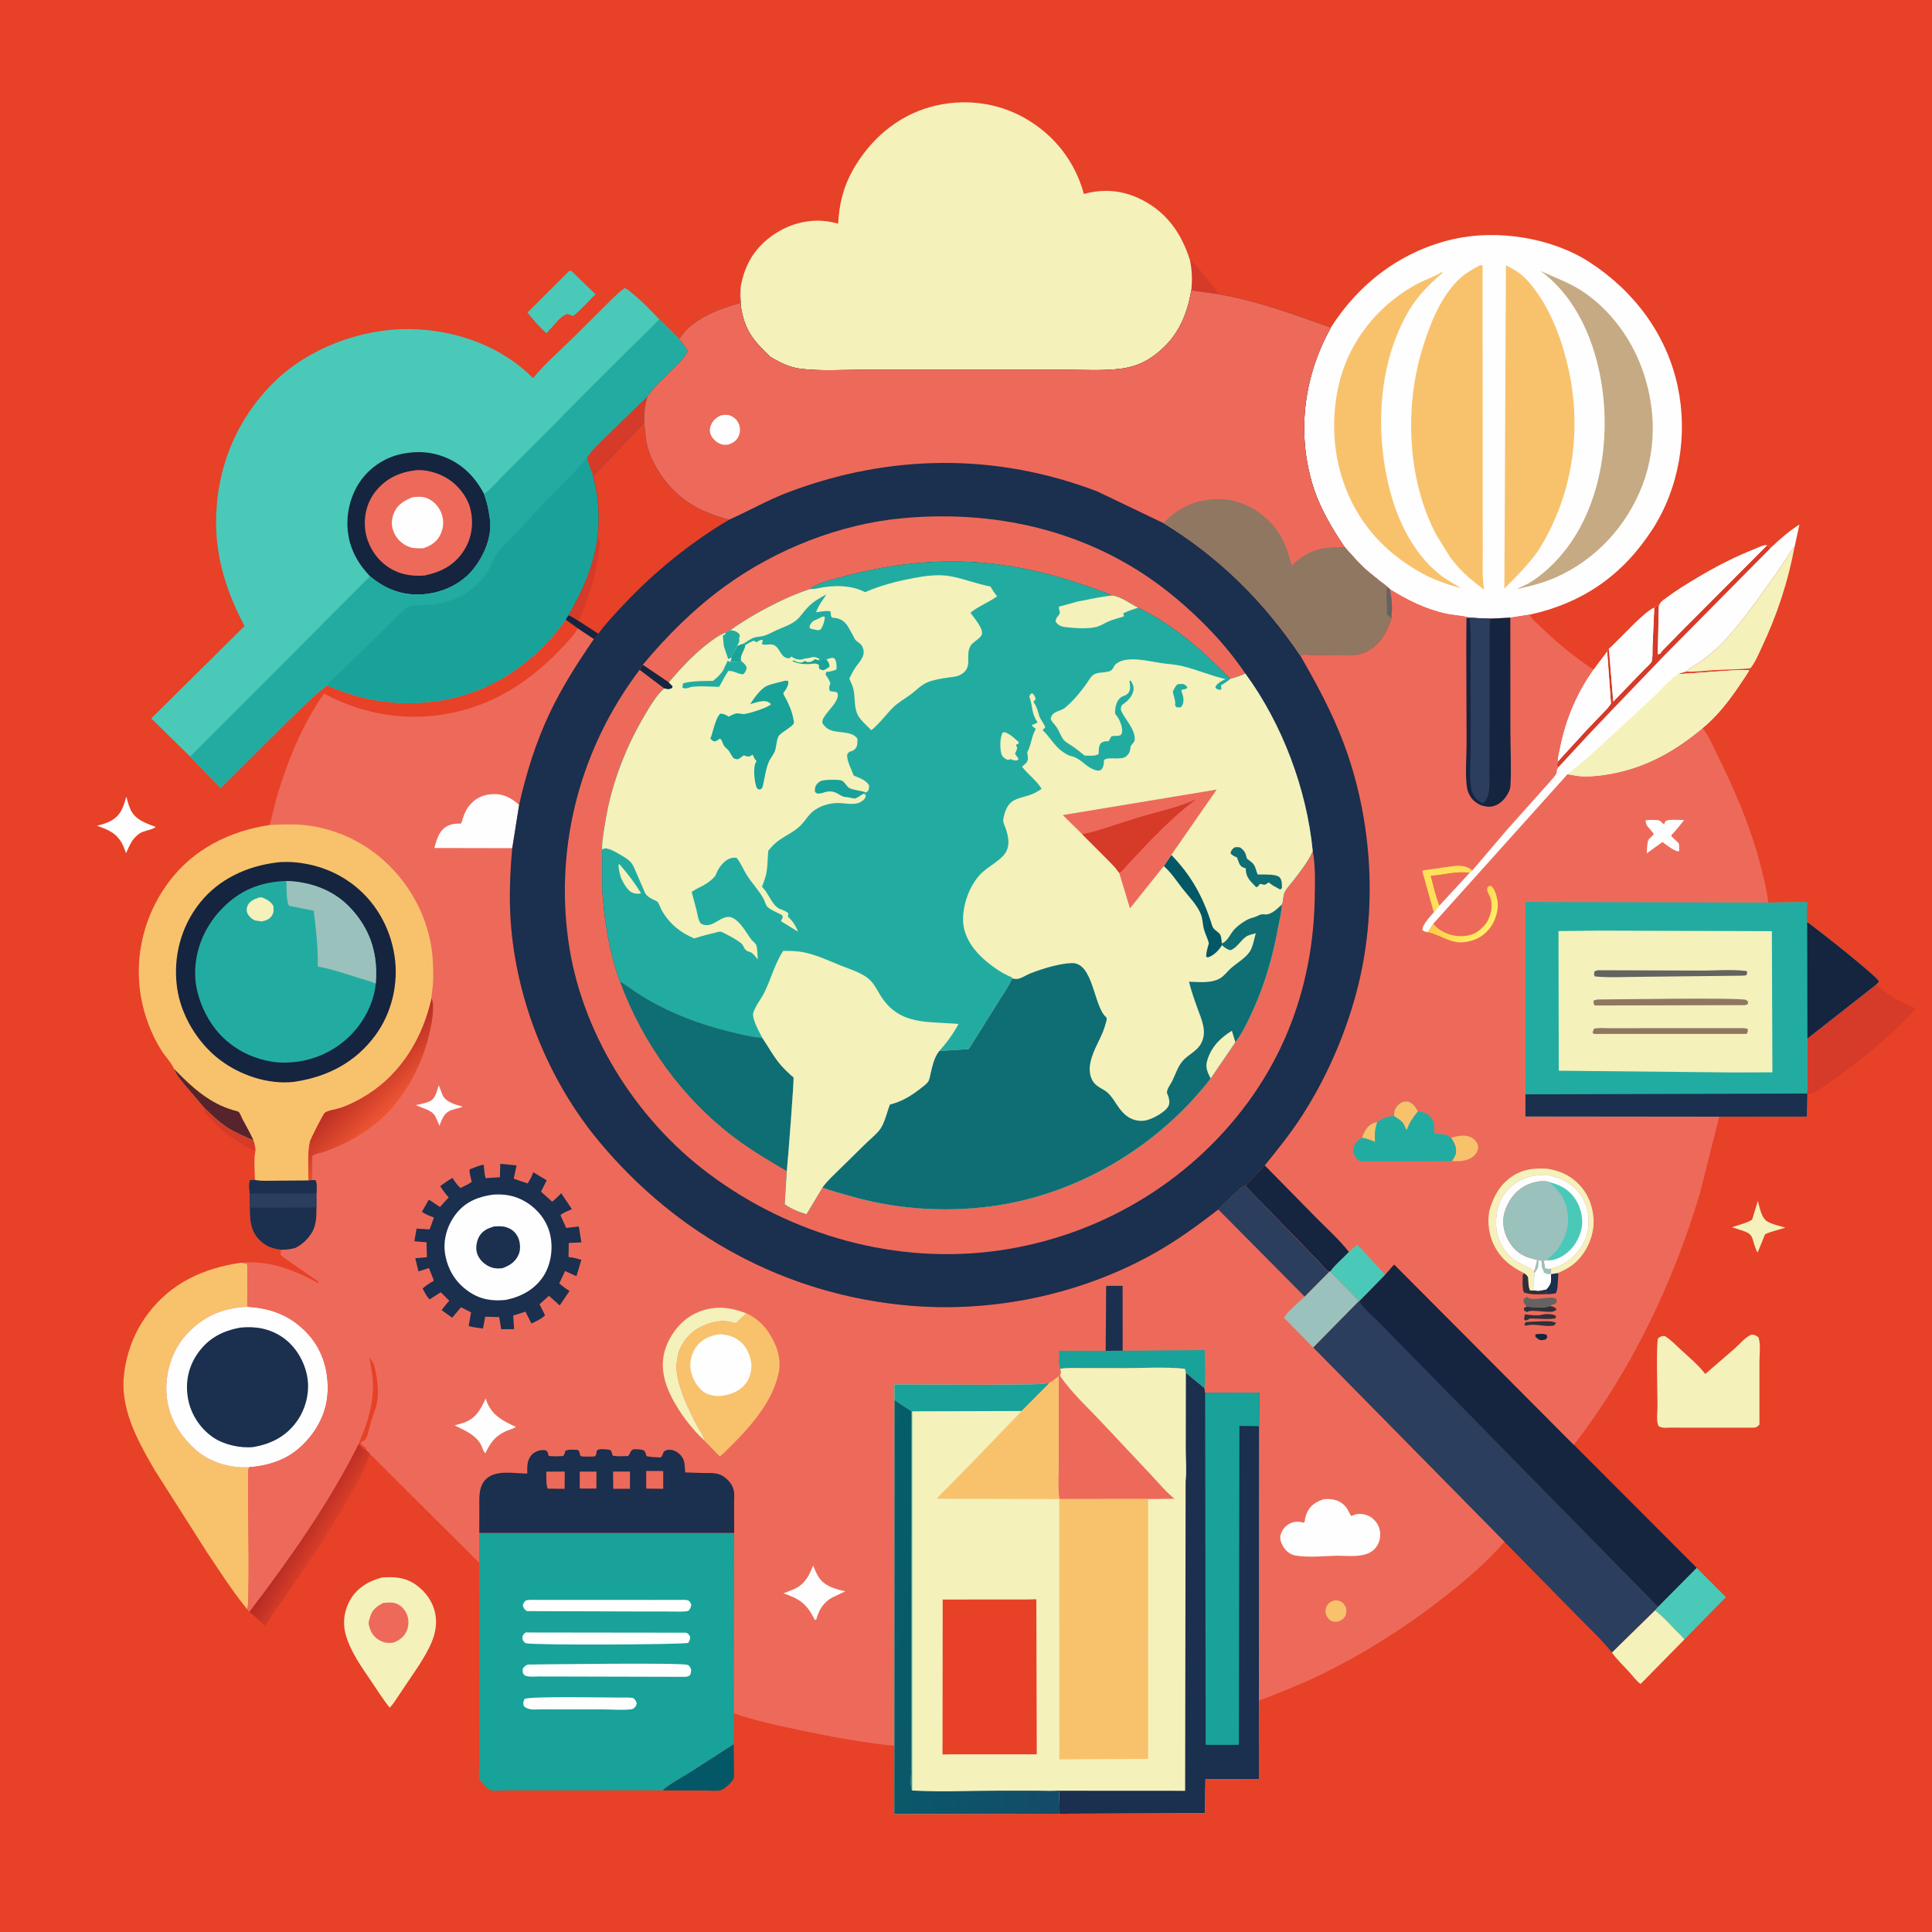 <svg version="1.1" xmlns="http://www.w3.org/2000/svg" style="display: block;" viewBox="0 0 2048 2048" width="1024" height="1024">
<defs>
	<linearGradient id="Gradient1" gradientUnits="userSpaceOnUse" x1="319.356" y1="1620.9" x2="340.026" y2="1633.47">
		<stop class="stop0" offset="0" stop-opacity="1" stop-color="rgb(182,43,35)"/>
		<stop class="stop1" offset="1" stop-opacity="1" stop-color="rgb(214,61,41)"/>
	</linearGradient>
	<linearGradient id="Gradient2" gradientUnits="userSpaceOnUse" x1="1540.24" y1="956.618" x2="1574.64" y2="985.616">
		<stop class="stop0" offset="0" stop-opacity="1" stop-color="rgb(254,204,69)"/>
		<stop class="stop1" offset="1" stop-opacity="1" stop-color="rgb(255,239,102)"/>
	</linearGradient>
	<linearGradient id="Gradient3" gradientUnits="userSpaceOnUse" x1="386.238" y1="1134.73" x2="418.749" y2="1167.26">
		<stop class="stop0" offset="0" stop-opacity="1" stop-color="rgb(185,45,35)"/>
		<stop class="stop1" offset="1" stop-opacity="1" stop-color="rgb(235,83,50)"/>
	</linearGradient>
	<linearGradient id="Gradient4" gradientUnits="userSpaceOnUse" x1="1149.52" y1="1735.41" x2="916.242" y2="1698.1">
		<stop class="stop0" offset="0" stop-opacity="1" stop-color="rgb(20,75,103)"/>
		<stop class="stop1" offset="1" stop-opacity="1" stop-color="rgb(5,94,106)"/>
	</linearGradient>
</defs>
<path transform="translate(0,0)" fill="rgb(231,65,39)" d="M -0 -0 L 2048 0 L 2048 2048 L -0 2048 L -0 -0 z"/>
<path transform="translate(0,0)" fill="rgb(214,58,40)" d="M 216.242 1174.04 C 223.95 1181.48 231.507 1189 240.496 1194.91 C 249.247 1200.67 259.18 1204.72 268.741 1208.9 C 269.949 1212.31 270.552 1215.45 270.968 1219.04 C 264.07 1217.71 257.572 1213.5 251.672 1209.81 C 241.101 1203.18 231.498 1195.16 223.131 1185.89 C 221.607 1184.21 218.475 1181.5 217.5 1179.52 C 216.818 1178.14 216.602 1175.6 216.242 1174.04 z"/>
<path transform="translate(0,0)" fill="rgb(214,58,40)" d="M 1261.4 275.764 C 1267.42 280.342 1271.92 286.38 1276.72 292.168 C 1281.86 298.38 1287.52 304.875 1291.72 311.778 L 1262.8 307.804 C 1264.01 296.731 1263.65 286.677 1261.4 275.764 z"/>
<path transform="translate(0,0)" fill="rgb(244,241,187)" d="M 1858.04 1314 L 1857.35 1312.11 C 1855.59 1307.69 1852.28 1306.46 1848.12 1304.87 L 1835.89 1300.92 C 1842.42 1298.61 1851.57 1296.59 1857.34 1292.9 L 1863.38 1273.02 C 1865.66 1280.58 1866.95 1291.62 1874.34 1295.36 C 1879.89 1298.16 1886.62 1299.65 1892.59 1301.34 C 1885.53 1303.69 1877.73 1305.24 1871.01 1308.37 L 1867.97 1315.99 L 1863.17 1327.74 C 1860.62 1324.06 1859.46 1318.28 1858.04 1314 z"/>
<path transform="translate(0,0)" fill="rgb(254,254,254)" d="M 133.92 844.495 C 135.083 849.114 136.288 853.591 138.28 857.939 C 143.421 869.156 154.275 872.413 164.964 876.597 C 162.033 879.623 152.394 880.44 148.072 883.412 L 147.008 884.191 C 140.015 889.22 136.997 896.788 133.671 904.421 L 130.566 896.5 C 124.411 883.521 115.578 879.734 102.72 875.342 C 107.623 874.07 112.397 872.81 116.917 870.456 C 128.104 864.63 130.608 855.768 133.92 844.495 z"/>
<path transform="translate(0,0)" fill="rgb(3,87,102)" d="M 777.804 1848.84 L 778.03 1876.33 C 778.039 1878.34 778.484 1883.52 777.715 1885.27 C 776.963 1886.97 774.581 1889.77 773.198 1891.2 C 771.276 1893.18 766.304 1897.37 763.547 1897.86 C 758.707 1898.73 752.188 1898 747.201 1898.03 L 704.055 1897.91 L 702.221 1897.85 C 710.912 1890.17 722.656 1884.33 732.493 1878.03 L 777.804 1848.84 z"/>
<path transform="translate(0,0)" fill="rgb(74,201,185)" d="M 603.079 287.5 L 605.486 287.015 L 631.378 312.04 C 623.534 319.168 615.798 328.851 607.5 334.974 L 601.5 332.852 C 595.155 334.17 588.095 343.638 583.832 348.285 L 579.218 353.142 C 571.819 346.7 565.209 339.009 559.118 331.335 L 603.079 287.5 z"/>
<path transform="translate(0,0)" fill="rgb(74,201,185)" d="M 1798.43 1661.94 L 1829.59 1693.05 L 1785.55 1737.87 C 1782.44 1733.69 1778.04 1730.08 1774.44 1726.28 C 1767.86 1719.29 1761.93 1712.93 1754.39 1706.9 L 1757.62 1703.11 L 1798.43 1661.94 z"/>
<path transform="translate(0,0)" fill="rgb(244,241,187)" d="M 1708.67 1751.67 L 1754.39 1706.9 C 1761.93 1712.93 1767.86 1719.29 1774.44 1726.28 C 1778.04 1730.08 1782.44 1733.69 1785.55 1737.87 L 1739.11 1785.09 C 1734.78 1782.13 1730.76 1776.51 1727.19 1772.56 C 1721.04 1765.78 1713.88 1759.17 1708.67 1751.67 z"/>
<path transform="translate(0,0)" fill="rgb(244,241,187)" d="M 1787.26 711.843 C 1792.54 707.103 1798.92 703.956 1804.61 699.781 C 1816.47 691.082 1827.12 680.807 1836.59 669.569 C 1853.08 650.018 1868.51 628.15 1883.28 607.226 L 1894.69 590.267 C 1897.19 586.358 1898.71 582.886 1902.3 579.762 C 1895.27 617.128 1883.9 651.551 1867.67 685.961 C 1864.2 693.317 1860.67 702.215 1855.47 708.435 C 1842.76 709.729 1829.86 709.688 1817.11 710.374 C 1807.22 710.906 1797.13 712.502 1787.26 711.843 z"/>
<path transform="translate(0,0)" fill="url(#Gradient1)" d="M 380.094 1530.64 C 382.879 1533.23 385.509 1536 388.939 1537.71 C 389.876 1538.63 390.713 1539.6 391.839 1540.29 L 392.074 1541.14 C 385.915 1560.78 374.224 1580.21 363.769 1597.88 L 340.719 1636.11 L 301.918 1693.03 C 295.337 1703.01 286.525 1713.23 281.259 1723.79 C 275.803 1718.95 270.249 1712.75 264.166 1708.8 C 306.786 1652.78 348.679 1593.72 380.094 1530.64 z"/>
<path transform="translate(0,0)" fill="rgb(214,58,40)" d="M 1989.11 1043.43 L 1989.93 1044.27 C 2001.05 1055.38 2016.23 1063.48 2030.85 1068.92 C 2003.96 1098.9 1970.54 1126.11 1937.27 1148.7 C 1932.02 1152.27 1925.25 1158.22 1919 1159.45 L 1917.22 1159.83 L 1915.87 1160.09 L 1915.13 1159.19 C 1916.68 1154.01 1915.71 1146.63 1915.72 1141.14 L 1915.96 1100.86 L 1989.11 1043.43 z"/>
<path transform="translate(0,0)" fill="rgb(244,241,187)" d="M 1807.64 1456.46 L 1838.71 1429.61 C 1843.75 1425.19 1850.72 1416.57 1857 1414.72 C 1860.48 1415.19 1861.12 1415.4 1863.92 1417.5 C 1866.67 1424.21 1865.06 1436.17 1865.07 1443.77 L 1865.08 1510 C 1863.13 1512.3 1862.1 1513.1 1859 1513.38 L 1769.65 1513.36 C 1766.49 1513.65 1762.16 1513.77 1759.26 1512.36 C 1758.08 1511.79 1757.7 1510.92 1757.35 1509.71 C 1755.81 1504.44 1757.01 1495.75 1757.01 1489.95 C 1757 1479.33 1755.4 1423.31 1757.64 1418.65 C 1760.2 1416.83 1761.24 1416.24 1764.5 1416.1 C 1771.23 1420.15 1776.89 1426.22 1782.65 1431.53 C 1791.26 1439.46 1800.48 1447.15 1807.64 1456.46 z"/>
<path transform="translate(0,0)" fill="rgb(244,241,187)" d="M 404.857 1672.24 C 417.967 1671.15 429.923 1672.1 440.984 1679.96 C 451.724 1687.59 459.314 1698.6 461.579 1711.72 C 465.028 1731.71 454.238 1749 444.159 1765.27 L 417.152 1805.46 L 413.191 1810.24 C 406.221 1801.8 400.388 1792.34 394.258 1783.29 C 383.54 1767.45 370.972 1750.3 366.152 1731.5 C 363.02 1719.29 365.09 1706.2 371.524 1695.4 C 378.958 1682.91 391.135 1675.8 404.857 1672.24 z"/>
<path transform="translate(0,0)" fill="rgb(237,106,90)" d="M 406.01 1699.23 C 410.386 1698.73 415.941 1698.19 420.09 1699.86 C 425.409 1702 429.363 1706.37 431.496 1711.66 C 433.591 1716.86 433.359 1723.87 431.076 1728.94 C 428.234 1735.24 423.511 1738.76 417.157 1741.23 L 415.664 1741.35 C 413.963 1741.49 412.206 1741.69 410.5 1741.51 C 404.584 1740.88 398.847 1737.42 395.293 1732.72 C 392.94 1729.61 390.105 1722.49 390.977 1718.63 L 392.188 1714.47 C 394.362 1706.4 399.08 1703.05 406.01 1699.23 z"/>
<path transform="translate(0,0)" fill="rgb(248,194,109)" d="M 262.144 1705.89 L 258.799 1701.84 C 244.543 1683.98 231.98 1664.09 219.186 1645.14 L 163.589 1557.74 C 154.321 1541.58 144.698 1524.76 138.377 1507.18 C 132.614 1491.15 129.423 1473.95 131.473 1456.89 C 134.294 1433.42 142.426 1411.82 156.649 1392.82 C 181.294 1359.91 215.735 1344.3 255.539 1338.52 L 261.678 1339.34 C 262.913 1344.55 262.272 1350.71 262.259 1356.06 L 262.078 1385.22 C 235.281 1386.57 214.912 1395.41 196.789 1415.5 C 182.642 1431.18 175.409 1454.41 176.366 1475.45 C 177.499 1500.37 188.922 1520.12 207.169 1536.62 C 222.254 1550.26 244.075 1556.46 264.107 1555.35 C 262.52 1558.95 263.042 1562.88 263.037 1566.75 L 263.07 1588.78 C 263.106 1602.11 264.723 1702.43 262.144 1705.89 z"/>
<path transform="translate(0,0)" fill="rgb(254,254,254)" d="M 262.078 1385.22 C 288.178 1386.71 309.516 1395.07 327.261 1415 C 342.481 1432.09 348.66 1454.67 347.229 1477.28 C 345.8 1499.86 333.883 1520.48 317.069 1535.16 C 302.15 1548.18 283.6 1553.78 264.107 1555.35 C 244.075 1556.46 222.254 1550.26 207.169 1536.62 C 188.922 1520.12 177.499 1500.37 176.366 1475.45 C 175.409 1454.41 182.642 1431.18 196.789 1415.5 C 214.912 1395.41 235.281 1386.57 262.078 1385.22 z"/>
<path transform="translate(0,0)" fill="rgb(27,47,78)" d="M 255.117 1407.29 C 271.089 1405.7 286.024 1408.37 299.411 1417.5 C 313.325 1426.99 322.776 1443 325.71 1459.43 C 328.579 1475.48 324.213 1493.29 314.774 1506.55 C 303.542 1522.34 287.956 1530.48 269.256 1533.78 L 268.36 1533.97 C 254.6 1535.34 237.16 1531.45 225.737 1523.57 C 212.151 1514.2 202.261 1499.08 199.331 1482.79 C 196.213 1465.46 199.557 1448.82 209.774 1434.35 C 220.945 1418.53 236.157 1410.54 255.117 1407.29 z"/>
<path transform="translate(0,0)" fill="rgb(43,62,93)" d="M 1468.32 1351.1 L 1477.84 1340.35 L 1668.28 1531.58 L 1798.43 1661.94 L 1757.62 1703.11 L 1754.39 1706.9 L 1708.67 1751.67 C 1697.59 1737.64 1683.53 1724.88 1671.06 1712.02 L 1594.71 1634.3 L 1391.95 1428.39 L 1440.37 1379.13 L 1440.88 1379.22 L 1468.32 1351.1 z"/>
<path transform="translate(0,0)" fill="rgb(21,36,63)" d="M 1468.32 1351.1 L 1477.84 1340.35 L 1668.28 1531.58 L 1798.43 1661.94 L 1757.62 1703.11 L 1552.49 1494.17 L 1462.69 1402.68 C 1455.92 1395.58 1445.65 1387.65 1440.88 1379.22 L 1468.32 1351.1 z"/>
<path transform="translate(0,0)" fill="rgb(24,162,153)" d="M 508.041 1624.97 L 778.255 1624.98 L 777.967 1816.15 L 777.804 1848.84 L 732.493 1878.03 C 722.656 1884.33 710.912 1890.17 702.221 1897.85 L 571.353 1897.94 L 535.945 1897.91 C 531.129 1897.9 524.866 1898.66 520.182 1897.89 C 518.446 1897.6 514.27 1893.19 512.863 1891.75 C 511.537 1890.4 508.515 1887.08 508.111 1885.44 C 507.183 1881.65 508.05 1875.12 508.03 1871.11 L 507.962 1830.3 L 507.875 1656.54 L 508.041 1624.97 z"/>
<path transform="translate(0,0)" fill="rgb(254,254,254)" d="M 657.004 1799.49 C 661.724 1799.39 666.295 1799.32 671 1799.86 C 673.562 1801.96 673.854 1802.39 674.988 1805.5 C 674.528 1807.6 674.28 1808.42 672.735 1810.04 C 671.36 1811.48 670.503 1811.74 668.5 1811.98 C 659.281 1813.09 648.617 1812.03 639.27 1812.03 L 572.828 1811.98 C 566.243 1812.05 560.333 1813.18 555.186 1808.5 C 554.534 1804.85 554.508 1804.41 555.922 1801 C 561.451 1797.83 643.789 1799.51 657.004 1799.49 z"/>
<path transform="translate(0,0)" fill="rgb(254,254,254)" d="M 557.449 1696.5 C 561.877 1695.51 566.819 1695.95 571.342 1695.95 L 596.553 1695.95 L 693.648 1695.99 L 719.61 1695.96 C 722.346 1695.97 726.731 1695.51 729.243 1696.49 C 731.509 1697.38 731.85 1698.98 732.852 1701 C 732.345 1703.87 731.726 1705.2 729.926 1707.5 C 724.421 1708.93 718.201 1708.28 712.538 1708.28 L 679.371 1708.26 L 558.5 1707.86 C 555.614 1705.71 555.411 1705.38 554.162 1702 C 554.955 1699.11 555.334 1698.65 557.449 1696.5 z"/>
<path transform="translate(0,0)" fill="rgb(254,254,254)" d="M 557.182 1730.5 L 726.5 1730.71 C 729.779 1731.23 729.976 1732.46 731.645 1735.08 C 731.613 1738.05 731.019 1739.11 729.5 1741.53 C 725.596 1743.29 567.22 1744.25 557 1741.87 C 555.113 1740.03 554.012 1739.31 553.809 1736.5 C 553.597 1733.55 555.165 1732.22 557.182 1730.5 z"/>
<path transform="translate(0,0)" fill="rgb(254,254,254)" d="M 559.519 1764.47 C 578.123 1764.3 723.061 1762.25 729 1764.9 C 731.408 1765.98 731.761 1767.77 732.694 1770 C 732.523 1772.13 732.557 1773.62 731.424 1775.5 C 730.418 1777.17 728.598 1777.05 726.821 1777.52 L 601.598 1777.2 L 571.785 1777.14 C 567.084 1777.15 560.133 1778.04 556 1775.87 C 553.636 1773.02 554.052 1772.57 554.112 1769 C 556.105 1766.29 556.457 1765.77 559.519 1764.47 z"/>
<path transform="translate(0,0)" fill="rgb(244,241,187)" d="M 784.883 305.789 C 786.984 292.296 791.662 279.049 799.825 267.986 C 812.252 251.144 832.956 238.287 853.674 235.072 L 855.5 234.801 C 867.106 232.935 877.204 234.078 888.493 237.042 C 889.408 216.695 894.026 198.039 904.084 180.216 C 922.183 148.144 950.707 123.166 986.612 113.291 C 1020.29 104.029 1056.44 108.054 1086.87 125.496 C 1117.73 143.19 1139.65 171.328 1148.97 205.619 C 1170.61 199.694 1190.87 201.715 1210.91 212.027 C 1237.33 225.627 1252.61 247.98 1261.4 275.764 C 1263.65 286.677 1264.01 296.731 1262.8 307.804 C 1257.76 337.275 1246.7 360.264 1221.81 377.985 C 1212.09 384.91 1201.07 389.065 1189.25 390.673 C 1169.66 393.336 1148.79 391.951 1128.99 391.953 L 1023.57 391.966 L 912.307 391.988 C 892.326 392.007 871.306 393.35 851.5 391.219 L 849.913 391.066 C 837.355 389.794 826.966 384.475 816.33 378.078 C 802.12 364.285 791.951 353.863 787.117 333.825 L 786.687 332 C 784.547 323.391 784.919 314.607 784.883 305.789 z"/>
<path transform="translate(0,0)" fill="rgb(254,254,254)" d="M 1410.72 347.282 C 1440.64 300.1 1485.99 265.73 1541.17 253.361 C 1587.27 243.026 1644.49 251.886 1684.33 277.504 C 1731.77 308.017 1766.6 354.062 1778.45 409.681 C 1789.38 460.97 1780.14 517.218 1751.46 561.418 C 1720.07 609.78 1678.09 638.986 1621.89 651.512 L 1601 654.791 L 1579.24 655.85 L 1557.98 654.888 C 1550.41 652.55 1541.23 652.352 1533.27 650.642 C 1511.18 645.892 1492.13 636.318 1473.07 624.502 L 1470.3 622.015 C 1468.84 620.215 1465.62 618.304 1463.74 616.822 L 1450.26 605.901 C 1441.2 598.118 1433.39 589.033 1425.48 580.116 C 1410.63 558.225 1397.58 535.908 1390.34 510.214 C 1374.73 454.881 1382.98 397.182 1410.72 347.282 z"/>
<path transform="translate(0,0)" fill="rgb(248,194,109)" d="M 1528.28 288.5 L 1529.66 288.547 C 1515.71 301.058 1503.53 312.529 1493.83 328.792 C 1460.62 384.439 1457.36 458.541 1473.41 520.002 C 1481.93 552.588 1498.15 585.935 1524.57 607.703 C 1531.99 613.814 1540.44 618.451 1548.71 623.289 C 1536.87 620.662 1525.34 616.287 1514.3 611.353 C 1482.33 595.027 1456.54 573.181 1438.24 541.972 C 1413.91 500.495 1408.17 448.991 1420.5 402.562 C 1431.73 360.263 1460.16 325.35 1497.75 303.395 C 1507.66 297.604 1518.42 294.248 1528.28 288.5 z"/>
<path transform="translate(0,0)" fill="rgb(198,170,131)" d="M 1633.25 287.333 C 1645.34 292.969 1658.4 297.748 1670 304.248 C 1698.59 320.277 1722.2 348.676 1735.52 378.301 C 1754.73 421.012 1757.91 470.572 1740.99 514.5 C 1724.34 557.731 1691.79 593.095 1649.36 611.983 C 1636.24 617.799 1621.99 621.53 1607.93 624.341 C 1612.24 622.133 1616.9 620.427 1621.05 617.96 C 1636.55 608.737 1650.76 594.576 1661.5 580.227 C 1696.56 533.387 1706.59 467.056 1698.27 410.243 C 1691.46 363.671 1671.96 315.949 1633.25 287.333 z"/>
<path transform="translate(0,0)" fill="rgb(248,194,109)" d="M 1596.35 281.198 L 1606.78 286.867 C 1615.48 292.417 1622.33 300.459 1628.32 308.752 C 1645.61 332.676 1656.63 363.331 1662.87 391.99 C 1677.27 458.063 1666.52 527.644 1630.02 584.617 C 1619.34 599.333 1607.48 611.156 1594.68 623.948 L 1596.35 281.198 z"/>
<path transform="translate(0,0)" fill="rgb(248,194,109)" d="M 1568.31 281.5 C 1570.63 280.88 1569.52 280.83 1571.64 281.5 L 1571.7 517.235 L 1571.81 584.567 C 1571.86 597.354 1571.08 610.891 1573.02 623.549 L 1573.28 625.121 C 1561.84 616.63 1551.06 607.872 1542.04 596.748 L 1537.04 590.377 L 1522.81 567.526 C 1491.64 508.859 1488.63 431.668 1507.95 369 C 1515.91 343.181 1527.58 313.366 1547.97 294.761 C 1554.08 289.187 1561.04 285.33 1568.31 281.5 z"/>
<path transform="translate(0,0)" fill="rgb(74,201,185)" d="M 201.583 802.014 L 160.3 761.553 L 259.256 663.633 C 240.999 629.44 228.998 592.976 229.049 553.796 C 229.123 496.944 250.165 444.742 290.796 404.789 C 327.084 369.107 382.568 348.436 433.26 348.835 C 481.347 349.213 530.78 366.156 564.992 400.808 C 578.262 384.865 594.691 370.765 609.445 356.102 L 642.937 322.781 C 649.069 316.828 655.091 310.224 662.22 305.462 C 665.315 306.513 668.258 309.36 670.785 311.387 C 680.958 319.55 689.853 329.091 698.889 338.46 L 719.991 359.496 C 723.41 363.544 726.339 367.432 729.057 372.005 C 725.748 379.288 720.028 384.467 714.509 390.075 C 705.218 399.514 694.104 409.261 686.442 420.124 C 683.74 428.98 682.598 437.956 682.965 447.217 L 682.843 447.723 L 628.65 504.809 C 634.582 526.233 635.759 546.567 633.656 568.69 C 629.439 599.874 618.268 625.151 602.716 652.138 L 599.79 656.799 C 568.292 700.975 522.612 733.165 468.552 742.301 C 426.476 749.411 385.572 743.723 346.708 726.475 C 332.453 737.505 319.701 750.351 306.773 762.876 L 233.8 835.497 L 232.716 834.169 L 201.583 802.014 z"/>
<path transform="translate(0,0)" fill="rgb(21,36,63)" d="M 392.256 610.859 C 381.287 599.505 372.973 585.972 369.823 570.33 C 365.744 550.085 369.793 528.293 381.259 511.086 C 391.458 495.781 408.637 484.339 426.821 480.994 L 428.5 480.702 C 440.882 478.472 452.961 478.679 465.076 482.353 C 487.157 489.05 502.508 503.513 513.113 523.618 C 516.449 532.716 518.124 541.056 519.369 550.65 C 521.744 568.945 513.22 588.609 502.116 602.78 C 490.065 618.16 471.071 627.399 451.844 629.642 C 430.302 632.156 411.249 626.154 394.492 612.686 L 392.256 610.859 z"/>
<path transform="translate(0,0)" fill="rgb(237,106,90)" d="M 441.634 498.382 C 451.96 497.738 463.834 501.173 472.677 506.278 C 484.871 513.319 495.495 526.182 498.764 540.058 C 502.28 554.983 500.116 570.542 491.828 583.5 C 481.77 599.227 467.637 606.351 449.887 610.136 C 434.418 611.075 421.219 608.608 408.559 598.999 C 397.052 590.265 388.946 576.026 387.158 561.693 C 385.359 547.262 388.953 532.44 398.038 521 C 409.241 506.893 423.9 500.277 441.634 498.382 z"/>
<path transform="translate(0,0)" fill="rgb(254,254,254)" d="M 437.119 527.174 C 442.012 526.454 447.411 526.186 452.135 527.913 C 459.24 530.512 464.97 536.632 467.734 543.585 C 470.629 550.87 470.439 558.869 467.151 566.03 C 463.358 574.29 457.093 578.281 448.792 581.182 L 447.114 581.172 C 442.898 581.178 438.574 581.419 434.534 580.01 C 427.438 577.536 421.075 572.198 417.965 565.297 C 414.505 557.617 414.515 550.908 417.842 543.229 C 421.554 534.662 428.941 530.522 437.119 527.174 z"/>
<path transform="translate(0,0)" fill="rgb(34,172,161)" d="M 513.113 523.618 C 519.726 519.115 525.801 511.743 531.485 506.059 L 566.897 470.625 L 626.959 409.874 L 698.889 338.46 L 719.991 359.496 C 723.41 363.544 726.339 367.432 729.057 372.005 C 725.748 379.288 720.028 384.467 714.509 390.075 C 705.218 399.514 694.104 409.261 686.442 420.124 C 683.74 428.98 682.598 437.956 682.965 447.217 L 682.843 447.723 L 628.65 504.809 C 634.582 526.233 635.759 546.567 633.656 568.69 C 629.439 599.874 618.268 625.151 602.716 652.138 L 599.79 656.799 C 568.292 700.975 522.612 733.165 468.552 742.301 C 426.476 749.411 385.572 743.723 346.708 726.475 C 332.453 737.505 319.701 750.351 306.773 762.876 L 233.8 835.497 L 232.716 834.169 L 201.583 802.014 L 392.256 610.859 L 394.492 612.686 C 411.249 626.154 430.302 632.156 451.844 629.642 C 471.071 627.399 490.065 618.16 502.116 602.78 C 513.22 588.609 521.744 568.945 519.369 550.65 C 518.124 541.056 516.449 532.716 513.113 523.618 z"/>
<path transform="translate(0,0)" fill="rgb(214,58,40)" d="M 621.981 485.645 C 626.652 477.719 634.621 470.784 641.048 464.215 L 686.442 420.124 C 683.74 428.98 682.598 437.956 682.965 447.217 L 682.843 447.723 L 628.65 504.809 L 621.981 485.645 z"/>
<path transform="translate(0,0)" fill="rgb(24,162,153)" d="M 621.981 485.645 L 628.65 504.809 C 634.582 526.233 635.759 546.567 633.656 568.69 C 629.439 599.874 618.268 625.151 602.716 652.138 L 599.79 656.799 C 568.292 700.975 522.612 733.165 468.552 742.301 C 426.476 749.411 385.572 743.723 346.708 726.475 C 353.91 718.252 362.691 710.729 370.488 702.964 L 418.362 656.238 C 422.734 652.157 429.018 644.708 434.326 642.38 C 436.425 641.459 442.032 641.731 444.46 641.629 C 453.236 641.263 461.818 641.142 470.32 638.704 L 479 636.092 C 499.409 628.774 514.884 613.406 523.141 593.5 C 527.735 582.425 539.63 572.944 547.801 564.127 L 581.356 528.296 C 595.036 514.295 609.285 500.552 621.981 485.645 z"/>
<path transform="translate(0,0)" fill="rgb(237,106,90)" d="M 1877.18 580.619 C 1886.61 571.681 1896.39 563.033 1907.43 556.098 L 1902.3 579.762 C 1898.71 582.886 1897.19 586.358 1894.69 590.267 L 1883.28 607.226 C 1868.51 628.15 1853.08 650.018 1836.59 669.569 C 1827.12 680.807 1816.47 691.082 1804.61 699.781 C 1798.92 703.956 1792.54 707.103 1787.26 711.843 L 1778.85 714.488 C 1789.02 714.519 1849.63 708.644 1854.25 710.735 C 1840.13 732.748 1825.12 755.04 1804.77 771.842 C 1811.2 779.251 1815.58 790.573 1819.99 799.379 C 1838.64 836.596 1854.89 874.624 1865.6 914.93 C 1869.21 928.511 1872.84 942.809 1874.52 956.77 L 1915.66 956.116 C 1915.51 963.138 1914.93 970.496 1915.67 977.47 C 1924.55 983.545 1990.15 1035.09 1991.78 1040.5 L 1989.11 1043.43 L 1915.96 1100.86 L 1915.72 1141.14 C 1915.71 1146.63 1916.68 1154.01 1915.13 1159.19 L 1915.87 1160.09 L 1915.33 1183.62 L 1822.5 1183.69 L 1802.01 1264.9 C 1773.81 1359.43 1729.08 1453.57 1668.28 1531.58 L 1477.84 1340.35 L 1468.32 1351.1 L 1440.88 1379.22 L 1440.37 1379.13 L 1410 1347.93 L 1409.02 1348.1 C 1405.95 1346.91 1403.15 1342.98 1400.83 1340.55 L 1381.31 1320.11 L 1319.96 1257.16 L 1340.67 1235.38 C 1353.84 1219.15 1367.15 1202.63 1378.6 1185.15 C 1404.89 1145.01 1424.99 1099.51 1437.5 1053.22 C 1460.76 967.176 1455.5 870.107 1423.93 786.853 C 1411.67 754.532 1395.55 724.708 1378.29 694.882 C 1381.43 693.21 1387.84 694.08 1391.5 694.142 L 1420.02 694.629 C 1430.05 694.765 1439.29 695.308 1448.54 690.662 C 1463.35 683.223 1469.7 670.578 1474.94 655.82 L 1474.77 654.726 C 1476.25 644.748 1475.34 634.289 1473.07 624.502 C 1492.13 636.318 1511.18 645.892 1533.27 650.642 C 1541.23 652.352 1550.41 652.55 1557.98 654.888 L 1579.24 655.85 L 1601 654.791 L 1621.89 651.512 C 1623.04 656.14 1628.88 660.25 1632.31 663.619 C 1650.35 681.346 1668.27 695.871 1689.24 709.989 L 1703.67 690.764 L 1705.54 687.561 C 1707.93 687.203 1743.73 647.025 1753.58 644.332 C 1754.75 642.646 1755.41 642.364 1757.16 641.411 L 1758.46 642.713 C 1759.55 638.411 1762.81 636.525 1766.23 633.943 C 1776.94 625.856 1788.53 618.86 1800.05 611.989 C 1819.18 600.573 1839.19 590.299 1859.93 582.114 C 1863.36 580.761 1869.71 577.317 1873.07 578.163 C 1874.54 578.91 1875.86 579.65 1877.18 580.619 z"/>
<path transform="translate(0,0)" fill="rgb(21,36,63)" d="M 1627.59 1414.5 C 1630.87 1413.93 1636.53 1413.55 1639.5 1414.96 L 1640.21 1417.5 L 1638.5 1419.93 L 1635 1420.59 C 1631.32 1420.86 1629.97 1419.14 1627.5 1416.89 L 1627.59 1414.5 z"/>
<path transform="translate(0,0)" fill="rgb(49,48,57)" d="M 1617.38 1401.5 L 1623.7 1401.07 C 1628.94 1400.97 1646.1 1399.27 1649.44 1402.5 L 1647.5 1404.96 C 1637.95 1407.15 1628.22 1402.8 1618.68 1404.92 L 1617 1405.33 L 1615.83 1404.02 L 1617.38 1401.5 z"/>
<path transform="translate(0,0)" fill="rgb(49,48,57)" d="M 1616.37 1393.5 L 1617.58 1393.37 C 1623.06 1393.97 1629.06 1395.05 1634.61 1393.67 L 1636 1393.29 C 1639.61 1392.67 1646.62 1392.8 1649.5 1395.07 L 1648.77 1397.5 C 1640.02 1399.04 1630.45 1397.5 1621.5 1397.75 C 1619.7 1399.06 1619.29 1399.45 1617 1399.73 L 1615.54 1398.5 L 1616.37 1393.5 z"/>
<path transform="translate(0,0)" fill="rgb(49,48,57)" d="M 1642.91 1384.3 C 1646.17 1385.27 1647.94 1385.21 1649.99 1388 C 1646.11 1394.29 1625.25 1386.67 1618.5 1390.87 L 1615.5 1389.04 L 1615.45 1386.5 L 1618.11 1385.15 C 1623.84 1385.47 1638.7 1387.24 1642.91 1384.3 z"/>
<path transform="translate(0,0)" fill="rgb(27,47,78)" d="M 1644.02 1350.62 L 1651.9 1349.37 C 1651.5 1353.78 1651.76 1368.33 1649 1371.01 C 1645.88 1371.54 1643.04 1371.95 1639.87 1371.83 L 1638.97 1366.94 L 1639.76 1366.09 C 1644.76 1360.59 1644.32 1357.54 1644.02 1350.62 z"/>
<path transform="translate(0,0)" fill="rgb(49,48,57)" d="M 1639.87 1371.83 C 1631.88 1371.96 1623.11 1372.84 1615.5 1370.09 C 1613.28 1365.83 1614.18 1356.54 1614.12 1351.53 L 1616 1349.71 C 1617.69 1351.09 1618.94 1352.03 1619.88 1354.03 C 1620.25 1358.26 1620.01 1364.15 1622 1367.9 L 1626.16 1367.91 C 1628.59 1368.17 1630.88 1368.51 1633.29 1367.95 C 1635.25 1367.5 1636.96 1367.2 1638.97 1366.94 L 1639.87 1371.83 z"/>
<path transform="translate(0,0)" fill="rgb(100,99,97)" d="M 1618.11 1385.15 L 1617.48 1383.9 C 1616.72 1382.5 1616.02 1381.63 1614.93 1380.5 L 1615.25 1377.01 L 1618.5 1374.69 L 1620.09 1375.89 C 1626.38 1379.49 1646.68 1372.36 1650.15 1377.5 L 1649.96 1381 C 1648.29 1382.22 1646.76 1382.67 1644.84 1383.31 C 1643.62 1383.72 1644.09 1383.52 1642.91 1384.3 C 1638.7 1387.24 1623.84 1385.47 1618.11 1385.15 z"/>
<path transform="translate(0,0)" fill="rgb(248,194,109)" d="M 1538.16 1206.03 C 1544.57 1204.21 1552.82 1202.44 1559.15 1205.47 C 1562.21 1206.93 1565.29 1210.04 1566.39 1213.28 C 1567.38 1216.22 1566.64 1219.3 1565.13 1221.95 C 1562.43 1226.67 1557.36 1228.94 1552.27 1230.13 C 1547.93 1231.15 1543.39 1230.78 1538.97 1230.91 C 1540.82 1228.25 1542.89 1225.29 1543.34 1222 C 1544.18 1215.88 1541.35 1210.97 1538.16 1206.03 z"/>
<path transform="translate(0,0)" fill="rgb(254,224,89)" d="M 1519.88 967.067 L 1507.7 923.454 C 1509.13 922.22 1512.53 922.134 1514.48 921.817 L 1538.19 918.381 C 1547.22 917.284 1553.38 916.982 1560.75 922.676 L 1557.86 925.257 C 1543.49 923.156 1530.83 927.551 1516.69 928.45 C 1519.6 938.93 1521.78 949.842 1525.9 959.915 L 1519.88 967.067 z"/>
<path transform="translate(0,0)" fill="rgb(237,106,90)" d="M 1525.9 959.915 C 1521.78 949.842 1519.6 938.93 1516.69 928.45 C 1530.83 927.551 1543.49 923.156 1557.86 925.257 L 1525.9 959.915 z"/>
<path transform="translate(0,0)" fill="url(#Gradient2)" d="M 1519.3 979.217 L 1520.02 980.092 C 1525.85 986.931 1535.88 991.489 1544.81 992.191 C 1553.53 992.877 1562.17 991.535 1568.93 985.527 C 1572.06 982.747 1575.12 979.771 1577.01 976 L 1577.52 974.99 C 1581.06 967.751 1582.54 959.023 1579.7 951.289 C 1578.39 947.702 1575.58 944.525 1576.73 940.789 L 1579 938.925 C 1581.23 939.239 1581.13 939.259 1582.4 940.996 C 1585.16 944.777 1586.34 948.981 1587.13 953.5 L 1587.39 954.867 C 1589.02 964.105 1585.1 976.125 1579.59 983.433 C 1573.23 991.854 1565.27 996.472 1555 998.28 L 1553.65 998.527 C 1537.86 1001.12 1527.49 990.9 1513.45 988.133 L 1519.3 979.217 z"/>
<path transform="translate(0,0)" fill="rgb(254,254,254)" d="M 1744.49 869.5 C 1747.63 869.135 1756.78 868.676 1759.5 869.998 C 1761.6 871.016 1761.42 873.198 1764.2 873.291 L 1765.47 870.5 C 1768.86 868.079 1780.58 869.321 1785.1 869.338 C 1781.8 873.851 1778.23 878.042 1774.57 882.263 C 1774.23 882.658 1771.75 885.188 1771.67 885.611 C 1771.36 887.11 1779.23 892.75 1779.71 894.5 C 1780.24 896.472 1779.84 900.355 1779.89 902.5 C 1774.95 902.809 1766.64 895.531 1762.25 892.59 L 1745.66 904.593 C 1745.84 901.14 1745.91 893.548 1747.28 890.544 C 1747.89 889.217 1752.98 885.028 1753.03 884.053 C 1753.06 883.567 1746.68 876.356 1745.93 875.163 C 1744.63 873.108 1744.61 871.857 1744.49 869.5 z"/>
<path transform="translate(0,0)" fill="rgb(74,201,185)" d="M 1429.83 1327.02 L 1438.76 1319.34 L 1468.32 1351.1 L 1440.88 1379.22 L 1440.37 1379.13 L 1410 1347.93 C 1415.04 1340.58 1423.75 1333.78 1429.83 1327.02 z"/>
<path transform="translate(0,0)" fill="rgb(244,241,187)" d="M 1616 1349.71 C 1601.38 1342.8 1590.28 1333.75 1583.2 1318.94 C 1577.59 1307.17 1575.84 1290.72 1580.35 1278.28 C 1583.95 1268.35 1588.42 1259.42 1596.39 1252.18 C 1609.63 1240.14 1622.77 1237.98 1639.86 1238.84 C 1656.11 1241.41 1668.95 1248.11 1678.82 1261.52 C 1686.98 1272.61 1690.94 1289.55 1688.7 1303.18 C 1686.18 1318.58 1677.78 1333.51 1664.78 1342.41 C 1660.72 1345.18 1656.26 1347.15 1651.9 1349.37 L 1644.02 1350.62 L 1643.65 1350.3 L 1644.21 1344.95 C 1648.43 1343.42 1653.06 1342.06 1657 1339.93 C 1668.75 1333.55 1678.38 1321.66 1682.01 1308.82 C 1685.78 1295.5 1684.31 1281.51 1677.34 1269.45 C 1669.1 1255.17 1655.94 1249.28 1640.66 1245.33 C 1624.36 1245.37 1611.63 1248.08 1599.5 1260.06 C 1589.23 1270.2 1585.66 1283.78 1585.92 1297.8 C 1586.17 1311.07 1591.78 1323.1 1601.22 1332.34 C 1608.55 1339.51 1618.48 1341.4 1626.38 1347.48 L 1626.04 1348.78 L 1627 1349.16 C 1625.64 1355.2 1626.15 1361.74 1626.16 1367.91 L 1622 1367.9 C 1620.01 1364.15 1620.25 1358.26 1619.88 1354.03 C 1618.94 1352.03 1617.69 1351.09 1616 1349.71 z"/>
<path transform="translate(0,0)" fill="rgb(254,254,254)" d="M 1640.66 1245.33 C 1655.94 1249.28 1669.1 1255.17 1677.34 1269.45 C 1684.31 1281.51 1685.78 1295.5 1682.01 1308.82 C 1678.38 1321.66 1668.75 1333.55 1657 1339.93 C 1653.06 1342.06 1648.43 1343.42 1644.21 1344.95 C 1641.55 1345.08 1640.08 1345.49 1637.69 1344.23 C 1637.44 1342.11 1637.22 1340.07 1636.64 1338.01 L 1636.21 1336.55 L 1639.1 1335.95 L 1647.57 1328.09 C 1656.41 1317.81 1662.66 1304.64 1661.83 1290.79 C 1660.74 1272.83 1655.16 1265.39 1642.21 1253.52 L 1641.46 1252.81 C 1634.2 1250.59 1623.15 1253.53 1616.62 1257.06 C 1606 1262.8 1598.51 1273.03 1595.06 1284.5 C 1591.98 1294.74 1593.63 1305.3 1598.77 1314.6 C 1604.64 1325.25 1612.2 1331.02 1623.76 1334.14 L 1629.46 1335.62 C 1628.63 1339.66 1627.82 1343.61 1626.38 1347.48 C 1618.48 1341.4 1608.55 1339.51 1601.22 1332.34 C 1591.78 1323.1 1586.17 1311.07 1585.92 1297.8 C 1585.66 1283.78 1589.23 1270.2 1599.5 1260.06 C 1611.63 1248.08 1624.36 1245.37 1640.66 1245.33 z"/>
<path transform="translate(0,0)" fill="rgb(74,201,185)" d="M 1641.46 1252.81 C 1654.89 1256.29 1664.26 1261.18 1671.43 1273.55 C 1676.7 1282.66 1678.83 1294.59 1675.93 1304.84 C 1672.62 1316.52 1665.68 1326.28 1654.98 1332.22 C 1649.98 1334.99 1644.79 1336.36 1639.1 1335.95 L 1647.57 1328.09 C 1656.41 1317.81 1662.66 1304.64 1661.83 1290.79 C 1660.74 1272.83 1655.16 1265.39 1642.21 1253.52 L 1641.46 1252.81 z"/>
<path transform="translate(0,0)" fill="rgb(21,36,63)" d="M 1340.67 1235.38 L 1397.02 1292.66 C 1407.94 1303.59 1420.36 1314.86 1429.83 1327.02 C 1423.75 1333.78 1415.04 1340.58 1410 1347.93 L 1409.02 1348.1 C 1405.95 1346.91 1403.15 1342.98 1400.83 1340.55 L 1381.31 1320.11 L 1319.96 1257.16 L 1340.67 1235.38 z"/>
<path transform="translate(0,0)" fill="rgb(34,172,161)" d="M 1477.83 1183.05 L 1477.9 1179.8 C 1478.28 1175.72 1480.8 1172.05 1484.08 1169.71 C 1486.75 1167.81 1489.77 1167.2 1493 1167.9 C 1497.22 1168.82 1501.1 1174.45 1503.09 1178.03 C 1507.62 1178.44 1512.83 1179.89 1515.92 1183.5 C 1518.08 1186.02 1520 1189.66 1520.36 1193 C 1520.52 1194.53 1519.98 1200.26 1520.71 1201.23 C 1520.83 1201.4 1522.84 1201.85 1523 1201.87 C 1527.67 1202.48 1530.68 1201.83 1535 1204.21 L 1535.97 1204.74 L 1538.16 1206.03 C 1541.35 1210.97 1544.18 1215.88 1543.34 1222 C 1542.89 1225.29 1540.82 1228.25 1538.97 1230.91 L 1442.5 1231.12 C 1439.43 1230.38 1438.09 1228.56 1436.5 1225.96 C 1434.87 1223.3 1433.69 1219.9 1434.62 1216.82 C 1436.19 1211.61 1439.33 1208.74 1443.88 1206.05 C 1444.44 1203.56 1445.92 1200.7 1447.2 1198.5 C 1450.35 1193.07 1454.03 1190.89 1459.89 1189.28 C 1465.59 1185.67 1470.97 1183.08 1477.83 1183.05 z"/>
<path transform="translate(0,0)" fill="rgb(248,194,109)" d="M 1443.88 1206.05 C 1444.44 1203.56 1445.92 1200.7 1447.2 1198.5 C 1450.35 1193.07 1454.03 1190.89 1459.89 1189.28 L 1459.48 1190.54 C 1457.22 1197.63 1457.01 1203 1457.54 1210.28 C 1453.02 1208.54 1448.72 1206.71 1443.88 1206.05 z"/>
<path transform="translate(0,0)" fill="rgb(248,194,109)" d="M 1477.83 1183.05 L 1477.9 1179.8 C 1478.28 1175.72 1480.8 1172.05 1484.08 1169.71 C 1486.75 1167.81 1489.77 1167.2 1493 1167.9 C 1497.22 1168.82 1501.1 1174.45 1503.09 1178.03 C 1498.01 1184.36 1494.09 1189.4 1491.5 1197.28 L 1490.28 1196.9 L 1489.94 1195.84 C 1487.38 1188.13 1483.98 1187.52 1477.83 1183.05 z"/>
<path transform="translate(0,0)" fill="rgb(155,193,188)" d="M 1626.38 1347.48 C 1627.82 1343.61 1628.63 1339.66 1629.46 1335.62 L 1623.76 1334.14 C 1612.2 1331.02 1604.64 1325.25 1598.77 1314.6 C 1593.63 1305.3 1591.98 1294.74 1595.06 1284.5 C 1598.51 1273.03 1606 1262.8 1616.62 1257.06 C 1623.15 1253.53 1634.2 1250.59 1641.46 1252.81 L 1642.21 1253.52 C 1655.16 1265.39 1660.74 1272.83 1661.83 1290.79 C 1662.66 1304.64 1656.41 1317.81 1647.57 1328.09 L 1639.1 1335.95 L 1636.21 1336.55 L 1636.64 1338.01 C 1637.22 1340.07 1637.44 1342.11 1637.69 1344.23 C 1640.08 1345.49 1641.55 1345.08 1644.21 1344.95 L 1643.65 1350.3 L 1644.02 1350.62 C 1644.32 1357.54 1644.76 1360.59 1639.76 1366.09 L 1638.97 1366.94 C 1636.96 1367.2 1635.25 1367.5 1633.29 1367.95 C 1630.88 1368.51 1628.59 1368.17 1626.16 1367.91 C 1626.15 1361.74 1625.64 1355.2 1627 1349.16 L 1626.04 1348.78 L 1626.38 1347.48 z"/>
<path transform="translate(0,0)" fill="rgb(254,254,254)" d="M 1627 1349.16 C 1630.54 1343.82 1631.08 1343.1 1630.79 1336.5 L 1633.5 1336.15 C 1634.95 1339.29 1633.36 1342.07 1635.19 1345.09 C 1636.13 1346.65 1636.46 1347.64 1636.5 1349.49 L 1638.51 1349.5 L 1640 1350.78 L 1643.65 1350.3 L 1644.02 1350.62 C 1644.32 1357.54 1644.76 1360.59 1639.76 1366.09 L 1638.97 1366.94 C 1636.96 1367.2 1635.25 1367.5 1633.29 1367.95 C 1630.88 1368.51 1628.59 1368.17 1626.16 1367.91 C 1626.15 1361.74 1625.64 1355.2 1627 1349.16 z"/>
<path transform="translate(0,0)" fill="rgb(21,36,63)" d="M 1554.3 684.545 L 1554.54 655.193 L 1557.98 654.888 L 1579.24 655.85 L 1601 654.791 L 1601.08 775.465 C 1601.09 794.483 1602.28 814.327 1601.09 833.25 C 1600.9 836.165 1600.07 838.246 1598.66 840.741 L 1597.8 842.294 C 1594.45 848.114 1589.27 853.012 1582.59 854.647 C 1578.04 855.762 1573.33 854.88 1569.04 853.255 C 1566.28 851.808 1563.42 850 1561.3 847.704 C 1558.05 844.19 1555.64 839.224 1554.98 834.48 C 1552.98 820.036 1554.66 802.819 1554.64 788.14 L 1554.3 684.545 z"/>
<path transform="translate(0,0)" fill="rgb(43,62,93)" d="M 1557.98 654.888 L 1579.24 655.85 L 1578.94 781.913 L 1578.86 818.302 C 1578.83 825.359 1579.23 833.023 1578.18 839.985 C 1577.62 843.699 1575.85 847.911 1573.12 850.559 L 1571.89 851.673 L 1567 848.817 C 1563.19 845.986 1560.03 839.569 1559.35 834.938 C 1557.39 821.632 1559.02 806.009 1558.98 792.411 L 1558.83 708.005 C 1558.83 690.378 1559.52 672.457 1557.98 654.888 z"/>
<path transform="translate(0,0)" fill="rgb(254,254,254)" d="M 1877.18 580.619 C 1886.61 571.681 1896.39 563.033 1907.43 556.098 L 1902.3 579.762 C 1898.71 582.886 1897.19 586.358 1894.69 590.267 L 1883.28 607.226 C 1868.51 628.15 1853.08 650.018 1836.59 669.569 C 1827.12 680.807 1816.47 691.082 1804.61 699.781 C 1798.92 703.956 1792.54 707.103 1787.26 711.843 L 1778.85 714.488 C 1789.02 714.519 1849.63 708.644 1854.25 710.735 C 1840.13 732.748 1825.12 755.04 1804.77 771.842 C 1775.96 795.8 1746.09 812.95 1709 820.034 C 1697.67 822.197 1684.49 823.773 1672.95 822.616 L 1661.61 820.727 L 1519.3 979.217 L 1513.45 988.133 C 1510.99 987.889 1509.91 987.427 1507.9 986 C 1507.49 980.144 1516.28 971.456 1519.88 967.067 L 1525.9 959.915 L 1557.86 925.257 L 1560.75 922.676 L 1597.78 879.29 L 1642.19 829.557 C 1643.95 827.439 1649.29 821.923 1649.96 819.5 C 1650.57 817.304 1650.05 816.471 1651.33 813.916 C 1649.85 810.819 1650.52 810.328 1651.47 807.142 C 1651.24 802.632 1652.97 797.311 1653.85 792.8 C 1659.6 763.099 1671.61 734.597 1689.24 709.989 L 1703.67 690.764 L 1705.54 687.561 C 1707.93 687.203 1743.73 647.025 1753.58 644.332 C 1754.75 642.646 1755.41 642.364 1757.16 641.411 L 1758.46 642.713 C 1759.55 638.411 1762.81 636.525 1766.23 633.943 C 1776.94 625.856 1788.53 618.86 1800.05 611.989 C 1819.18 600.573 1839.19 590.299 1859.93 582.114 C 1863.36 580.761 1869.71 577.317 1873.07 578.163 C 1874.54 578.91 1875.86 579.65 1877.18 580.619 z"/>
<path transform="translate(0,0)" fill="rgb(214,58,40)" d="M 1873.07 578.163 C 1874.54 578.91 1875.86 579.65 1877.18 580.619 L 1764.29 694.749 L 1709.08 752.257 L 1684.12 778.526 L 1651.33 813.916 C 1649.85 810.819 1650.52 810.328 1651.47 807.142 L 1681.71 774.056 L 1703.97 750.839 L 1707.69 745.908 L 1703.67 690.764 L 1705.54 687.561 L 1710.12 743.704 L 1743.4 709.223 C 1744.97 707.559 1750.01 703.187 1750.7 701.386 C 1752.1 697.728 1751.57 690.026 1751.74 685.831 L 1753.58 644.332 C 1754.75 642.646 1755.41 642.364 1757.16 641.411 L 1758.46 642.713 L 1757.31 693.5 L 1759.94 692.951 C 1761.51 689.919 1764.98 686.849 1767.37 684.397 L 1783.68 667.793 L 1873.07 578.163 z"/>
<path transform="translate(0,0)" fill="rgb(254,254,254)" d="M 1689.24 709.989 L 1703.67 690.764 L 1707.69 745.908 L 1703.97 750.839 L 1681.71 774.056 L 1651.47 807.142 C 1651.24 802.632 1652.97 797.311 1653.85 792.8 C 1659.6 763.099 1671.61 734.597 1689.24 709.989 z"/>
<path transform="translate(0,0)" fill="rgb(254,254,254)" d="M 1705.54 687.561 C 1707.93 687.203 1743.73 647.025 1753.58 644.332 L 1751.74 685.831 C 1751.57 690.026 1752.1 697.728 1750.7 701.386 C 1750.01 703.187 1744.97 707.559 1743.4 709.223 L 1710.12 743.704 L 1705.54 687.561 z"/>
<path transform="translate(0,0)" fill="rgb(254,254,254)" d="M 1758.46 642.713 C 1759.55 638.411 1762.81 636.525 1766.23 633.943 C 1776.94 625.856 1788.53 618.86 1800.05 611.989 C 1819.18 600.573 1839.19 590.299 1859.93 582.114 C 1863.36 580.761 1869.71 577.317 1873.07 578.163 L 1783.68 667.793 L 1767.37 684.397 C 1764.98 686.849 1761.51 689.919 1759.94 692.951 L 1757.31 693.5 L 1758.46 642.713 z"/>
<path transform="translate(0,0)" fill="rgb(244,241,187)" d="M 1778.85 714.488 C 1789.02 714.519 1849.63 708.644 1854.25 710.735 C 1840.13 732.748 1825.12 755.04 1804.77 771.842 C 1775.96 795.8 1746.09 812.95 1709 820.034 C 1697.67 822.197 1684.49 823.773 1672.95 822.616 L 1661.61 820.727 L 1683.07 803.15 L 1749.37 742.054 C 1759 733.366 1768.26 721.691 1778.85 714.488 z"/>
<path transform="translate(0,0)" fill="rgb(34,172,161)" d="M 1617.07 1160.03 L 1616.97 956.102 L 1874.52 956.77 L 1915.66 956.116 C 1915.51 963.138 1914.93 970.496 1915.67 977.47 C 1924.55 983.545 1990.15 1035.09 1991.78 1040.5 L 1989.11 1043.43 L 1915.96 1100.86 L 1915.72 1141.14 C 1915.71 1146.63 1916.68 1154.01 1915.13 1159.19 L 1915.87 1160.09 L 1915.33 1183.62 L 1822.5 1183.69 L 1617.02 1183.47 L 1617.07 1160.03 z"/>
<path transform="translate(0,0)" fill="rgb(21,36,63)" d="M 1915.67 977.47 C 1924.55 983.545 1990.15 1035.09 1991.78 1040.5 L 1989.11 1043.43 L 1915.96 1100.86 L 1915.67 977.47 z"/>
<path transform="translate(0,0)" fill="rgb(27,47,78)" d="M 1915.13 1159.19 L 1915.87 1160.09 L 1915.33 1183.62 L 1822.5 1183.69 L 1617.02 1183.47 L 1617.07 1160.03 L 1915.13 1159.19 z"/>
<path transform="translate(0,0)" fill="rgb(244,241,187)" d="M 1694.38 986.5 L 1878.25 987.072 L 1878.82 1136.7 L 1837.5 1136.85 L 1652.35 1135 L 1652.06 986.967 L 1694.38 986.5 z"/>
<path transform="translate(0,0)" fill="rgb(144,119,98)" d="M 1689.58 1090.5 C 1694.26 1089.3 1700.08 1089.91 1704.97 1089.91 L 1735.23 1089.89 L 1818.4 1089.87 L 1840.65 1089.88 C 1844.53 1089.88 1848.66 1089.5 1852.44 1090.5 C 1852.98 1093.47 1853.05 1093.39 1851.5 1095.97 L 1689.5 1096.01 L 1688.18 1094.5 L 1689.58 1090.5 z"/>
<path transform="translate(0,0)" fill="rgb(100,99,97)" d="M 1694.17 1028.5 L 1800.9 1028.84 C 1817.29 1028.99 1835.53 1027.3 1851.7 1029.34 C 1852.12 1031.79 1852.29 1031.79 1851 1033.89 L 1847.25 1034.26 L 1737.05 1035.48 C 1721.73 1035.52 1705.69 1036.63 1690.5 1035.01 C 1689.32 1032.53 1689.75 1032.13 1690.42 1029.41 L 1694.17 1028.5 z"/>
<path transform="translate(0,0)" fill="rgb(144,119,98)" d="M 1693.42 1059.5 C 1710.84 1059.51 1845.58 1057.18 1851 1060.01 C 1851.85 1060.46 1852.39 1061.34 1853.09 1062 L 1852.68 1064.5 L 1849.83 1065.5 L 1690.5 1065.86 C 1688.94 1063.37 1689.04 1063.36 1689.43 1060.43 L 1693.42 1059.5 z"/>
<path transform="translate(0,0)" fill="rgb(237,106,90)" d="M 612.486 665.952 L 629.633 677.388 C 612.106 702.783 595.58 728.625 582.396 756.603 C 567.835 787.501 557.82 819.844 550.321 853.104 L 543.025 899.071 C 540.715 924.937 539.555 950.736 541.375 976.698 C 547.249 1060.46 581.285 1145.31 634.958 1209.85 C 718.041 1309.75 832.773 1372.32 962.666 1383.89 C 1051.97 1391.85 1144.99 1372.54 1223.33 1328.65 C 1247.58 1315.07 1269.48 1299.01 1291.45 1282.13 L 1291.56 1281.82 C 1294.45 1278.65 1316.44 1257.55 1318.11 1257.15 C 1318.71 1257.01 1319.34 1257.15 1319.96 1257.16 L 1381.31 1320.11 L 1400.83 1340.55 C 1403.15 1342.98 1405.95 1346.91 1409.02 1348.1 L 1410 1347.93 L 1440.37 1379.13 L 1391.95 1428.39 L 1594.71 1634.3 C 1577.31 1654.69 1556.92 1672.24 1536 1688.92 C 1493.67 1722.65 1447.13 1752.56 1398.33 1776.09 C 1377.58 1786.09 1356.03 1794.43 1334.57 1802.77 L 1334.49 1886.12 L 1277.82 1886.07 L 1277.26 1922.09 L 1122.93 1922.67 L 947.962 1922.95 L 948.01 1850.63 C 915.033 1847.44 881.83 1841.1 849.403 1834.32 C 825.371 1829.29 801.168 1824.34 777.967 1816.15 L 778.255 1624.98 L 508.041 1624.97 L 507.875 1656.54 L 392.074 1541.14 L 391.839 1540.29 C 390.713 1539.6 389.876 1538.63 388.939 1537.71 C 385.509 1536 382.879 1533.23 380.094 1530.64 C 348.679 1593.72 306.786 1652.78 264.166 1708.8 L 262.144 1705.89 C 264.723 1702.43 263.106 1602.11 263.07 1588.78 L 263.037 1566.75 C 263.042 1562.88 262.52 1558.95 264.107 1555.35 C 283.6 1553.78 302.15 1548.18 317.069 1535.16 C 333.883 1520.48 345.8 1499.86 347.229 1477.28 C 348.66 1454.67 342.481 1432.09 327.261 1415 C 309.516 1395.07 288.178 1386.71 262.078 1385.22 L 262.259 1356.06 C 262.272 1350.71 262.913 1344.55 261.678 1339.34 L 255.539 1338.52 C 267.712 1337.34 281.225 1338.71 293.118 1341.59 C 309.314 1346.05 322.991 1352.23 337.649 1360.41 L 337.448 1358.46 L 301.787 1333.78 C 299.965 1332.64 298.846 1331.72 297.515 1330.01 L 297.829 1324.75 C 289.396 1323.73 282.263 1321.4 276.007 1315.41 C 265.395 1305.27 264.94 1293.81 264.8 1280.17 L 264.737 1265.24 C 264.595 1261.16 263.568 1255.02 265.137 1251.27 L 270.251 1250.76 C 270.263 1240.88 268.834 1228.6 270.968 1219.04 C 270.552 1215.45 269.949 1212.31 268.741 1208.9 C 259.18 1204.72 249.247 1200.67 240.496 1194.91 C 231.507 1189 223.95 1181.48 216.242 1174.04 L 194.462 1148.51 C 190.721 1143.73 186.548 1138.75 184.471 1132.99 C 181.99 1126.83 175.229 1119.82 171.5 1114 C 160.287 1096.49 152.429 1075.25 149.135 1054.72 C 142.415 1012.82 153.1 970.047 178.256 935.875 C 204.404 900.354 243.085 881.029 285.967 874.556 L 292.936 846.5 C 303.986 808.553 320.593 767.38 343.576 735.163 L 348.214 737.714 C 397.025 762.412 451.488 766.646 503.428 749.026 C 540.1 736.586 572.692 712.08 598.514 683.594 C 603.334 678.276 609.328 672.405 612.486 665.952 z"/>
<path transform="translate(0,0)" fill="rgb(248,194,109)" d="M 1414.75 1696.5 C 1416.44 1696.4 1418.4 1696.62 1420 1697.15 C 1423.69 1698.39 1425.31 1701.21 1426.96 1704.5 C 1427.18 1707.21 1427.46 1710.02 1426.25 1712.54 C 1424.43 1716.31 1421.31 1717.91 1417.5 1719.08 C 1415.79 1719.16 1414.12 1719.3 1412.47 1718.73 C 1409.5 1717.7 1406.98 1714.89 1405.87 1712 C 1404.7 1708.94 1404.82 1705.32 1406.44 1702.43 C 1408.33 1699.04 1411.17 1697.54 1414.75 1696.5 z"/>
<path transform="translate(0,0)" fill="rgb(231,65,39)" d="M 391.644 1439.13 C 395.243 1443.12 396.677 1446.81 397.776 1452 C 400.061 1462.81 401.896 1476.13 399.589 1487.07 C 398.156 1493.86 395.348 1500.39 393.298 1507 C 391.605 1512.46 390.726 1519.5 388.078 1524.5 C 387.278 1526.01 386.338 1526.66 385.023 1527.69 L 383.312 1528.01 L 382.402 1530.13 C 383.976 1532.07 385.366 1533.19 387.475 1534.52 L 388.939 1537.71 C 385.509 1536 382.879 1533.23 380.094 1530.64 C 390.506 1506.41 398.098 1482.44 394.384 1455.66 L 391.644 1439.13 z"/>
<path transform="translate(0,0)" fill="rgb(254,254,254)" d="M 465.102 1150.28 L 469.186 1161 C 473.135 1168.7 483.066 1170.93 490.652 1173.21 L 478 1176.9 C 470.477 1180.03 468.591 1186.33 465.856 1193.34 C 464.154 1189.5 462.253 1183.85 459.534 1180.69 C 456.226 1176.84 445.527 1173.58 440.653 1171.48 C 445.636 1170.42 451.609 1169.45 456.131 1167.11 C 461.794 1164.18 463.3 1155.87 465.102 1150.28 z"/>
<path transform="translate(0,0)" fill="rgb(254,254,254)" d="M 861.898 1659.5 C 863.599 1663.57 865.326 1667.75 867.649 1671.51 C 873.82 1681.5 885.324 1684.36 896.03 1686.88 L 881.724 1693.67 C 873.322 1698.44 868.233 1706.21 865.659 1715.39 L 865.362 1716.5 C 864.614 1717.09 865.107 1716.79 863.764 1717.2 C 855.349 1700.29 848.119 1695 830.489 1688.98 L 841.907 1684.53 C 852.986 1679.34 857.855 1670.42 861.898 1659.5 z"/>
<path transform="translate(0,0)" fill="rgb(27,47,78)" d="M 1172.05 1431.98 L 1172.58 1363.03 L 1190.02 1363.02 L 1190.08 1431.84 L 1172.05 1431.98 z"/>
<path transform="translate(0,0)" fill="rgb(254,254,254)" d="M 514.917 1482.43 L 515.777 1485.17 C 521.414 1500.46 533.213 1506.26 547.011 1512.67 C 543.858 1514.57 539.898 1515.52 536.5 1517.02 C 524.899 1522.16 519.732 1529.39 514.554 1540.5 C 512.008 1538.52 511.387 1534.33 509.869 1531.5 C 504.132 1520.82 492.301 1516.14 481.974 1511 L 491.252 1508.27 C 504.702 1503.57 509.184 1494.42 514.917 1482.43 z"/>
<path transform="translate(0,0)" fill="rgb(244,241,187)" d="M 746.661 1526.97 C 733.341 1514.74 720.833 1498.21 712.5 1482.18 C 703.824 1465.49 699.358 1447.87 705.426 1429.47 C 710.462 1414.21 722.414 1399.21 737.055 1392.26 C 755.666 1383.43 772.748 1385.16 791.267 1392.16 L 779.912 1402.86 L 773.392 1401.12 C 761.965 1398.45 745.652 1403.8 736.466 1410.35 C 727.135 1417.01 719.797 1427.93 718.091 1439.35 L 717.86 1441 L 717.587 1442.63 C 714.316 1463.71 729.815 1493.44 739.231 1511.86 C 741.33 1515.97 746.554 1522.54 746.661 1526.97 z"/>
<path transform="translate(0,0)" fill="rgb(155,193,188)" d="M 1410 1347.93 L 1440.37 1379.13 L 1391.95 1428.39 L 1361.07 1396.84 C 1365.42 1389.51 1376.69 1380.64 1382.94 1374.4 L 1409.02 1348.1 L 1410 1347.93 z"/>
<path transform="translate(0,0)" fill="rgb(24,162,153)" d="M 1190.08 1431.84 L 1277.07 1431.14 C 1277.07 1444.19 1278.25 1458.51 1276.77 1471.4 L 1257.1 1455.25 L 1256.87 1454.04 C 1256.68 1453.01 1256.3 1451.98 1256 1450.97 C 1234.53 1448.68 1211.37 1450.36 1189.69 1450.29 L 1149.25 1450.2 C 1140.91 1450.2 1132.32 1449.71 1124.05 1450.94 C 1121.8 1447.19 1122.89 1436.49 1122.85 1431.82 L 1172.05 1431.98 L 1190.08 1431.84 z"/>
<path transform="translate(0,0)" fill="rgb(254,254,254)" d="M 543.025 899.071 L 460.371 898.905 C 462.25 892.521 464.174 884.799 468.777 879.828 C 473.985 874.204 479.964 873.044 487.229 873.062 L 488.866 873.073 C 490.945 866.311 492.923 859.611 497.437 853.992 C 503.237 846.772 511.12 842.737 520.328 841.942 C 532.758 840.869 541.09 845.204 550.321 853.104 L 543.025 899.071 z"/>
<path transform="translate(0,0)" fill="rgb(254,254,254)" d="M 1403.51 1589.14 C 1408.05 1588.91 1411.9 1588.9 1416.24 1590.32 C 1422.59 1592.4 1426.9 1596.54 1429.74 1602.49 C 1430.57 1604.23 1431.21 1605.58 1432.5 1607.05 C 1434.65 1606.04 1436.72 1605.16 1439.12 1604.96 C 1445.58 1604.43 1451.54 1606.19 1456.29 1610.7 C 1460.52 1614.71 1463.03 1620.4 1463.09 1626.22 C 1463.15 1632.36 1461.05 1638.28 1456.57 1642.57 C 1447.08 1651.65 1429.66 1649.1 1417.5 1649.14 C 1403.55 1649.39 1386.61 1651.32 1373 1648.87 C 1367.87 1647.94 1363.69 1644.58 1360.82 1640.29 C 1358.51 1636.83 1356.4 1631.96 1357.35 1627.74 C 1358.47 1622.84 1361.65 1618.38 1365.96 1615.77 C 1370.85 1612.81 1375.57 1612.46 1380.97 1613.88 L 1382 1614.17 L 1382.98 1613 C 1383.46 1609.03 1384.27 1605.63 1386.17 1602.06 C 1390.07 1594.72 1395.92 1591.71 1403.51 1589.14 z"/>
<path transform="translate(0,0)" fill="rgb(27,47,78)" d="M 326.905 1251.29 L 330.969 1250.91 L 334.742 1251.5 C 336.023 1255.54 335.379 1260.78 335.343 1265.01 L 335.438 1279.99 C 335.506 1294.91 334.832 1304.44 323.39 1315.56 C 320.296 1318.56 316.798 1320.99 312.956 1322.93 C 307.679 1324.23 303.311 1324.89 297.829 1324.75 C 289.396 1323.73 282.263 1321.4 276.007 1315.41 C 265.395 1305.27 264.94 1293.81 264.8 1280.17 L 264.737 1265.24 C 264.595 1261.16 263.568 1255.02 265.137 1251.27 L 270.251 1250.76 C 277.36 1252.13 285.074 1251.54 292.309 1251.51 L 326.905 1251.29 z"/>
<path transform="translate(0,0)" fill="rgb(43,62,93)" d="M 326.905 1251.29 L 330.969 1250.91 L 334.742 1251.5 C 336.023 1255.54 335.379 1260.78 335.343 1265.01 L 335.438 1279.99 L 264.8 1280.17 L 264.737 1265.24 C 264.595 1261.16 263.568 1255.02 265.137 1251.27 L 270.251 1250.76 C 277.36 1252.13 285.074 1251.54 292.309 1251.51 L 326.905 1251.29 z"/>
<path transform="translate(0,0)" fill="rgb(27,47,78)" d="M 326.905 1251.29 L 330.969 1250.91 L 334.742 1251.5 C 336.023 1255.54 335.379 1260.78 335.343 1265.01 L 264.737 1265.24 C 264.595 1261.16 263.568 1255.02 265.137 1251.27 L 270.251 1250.76 C 277.36 1252.13 285.074 1251.54 292.309 1251.51 L 326.905 1251.29 z"/>
<path transform="translate(0,0)" fill="url(#Gradient3)" d="M 457.363 1058.05 C 460.314 1062.86 458.714 1077.53 457.79 1083 C 450.303 1127.31 427.567 1170.42 390.457 1196.98 C 375.827 1207.45 359.142 1215.82 342.067 1221.5 C 338.812 1222.59 333.627 1223.22 331.099 1225.38 L 330.969 1250.91 L 326.905 1251.29 C 326.885 1238.38 325.575 1222.5 328.485 1209.89 C 328.971 1207.78 342.357 1180.99 344.211 1179.5 C 347.442 1176.91 356.946 1175.7 361.181 1174.22 C 371.158 1170.74 380.73 1165.79 389.641 1160.14 C 425.997 1137.08 448.238 1099.22 457.363 1058.05 z"/>
<path transform="translate(0,0)" fill="rgb(43,62,93)" d="M 1291.45 1282.13 L 1291.56 1281.82 C 1294.45 1278.65 1316.44 1257.55 1318.11 1257.15 C 1318.71 1257.01 1319.34 1257.15 1319.96 1257.16 L 1381.31 1320.11 L 1400.83 1340.55 C 1403.15 1342.98 1405.95 1346.91 1409.02 1348.1 L 1382.94 1374.4 L 1291.45 1282.13 z"/>
<path transform="translate(0,0)" fill="rgb(248,194,109)" d="M 791.267 1392.16 C 800.789 1396.54 809.523 1404.12 815.161 1413 C 823.486 1426.11 828.781 1440.44 825.242 1456.17 L 824.418 1459.28 L 823.993 1460.91 C 817.146 1486.39 796.923 1510.67 778.588 1528.99 C 773.55 1534.03 768.574 1539.43 763.034 1543.91 L 750.304 1530.87 C 749.506 1530.05 746.984 1527.99 746.661 1526.97 C 746.554 1522.54 741.33 1515.97 739.231 1511.86 C 729.815 1493.44 714.316 1463.71 717.587 1442.63 L 717.86 1441 L 718.091 1439.35 C 719.797 1427.93 727.135 1417.01 736.466 1410.35 C 745.652 1403.8 761.965 1398.45 773.392 1401.12 L 779.912 1402.86 L 791.267 1392.16 z"/>
<path transform="translate(0,0)" fill="rgb(254,254,254)" d="M 763.722 1414.35 C 770.514 1415.04 776.468 1416.17 782.219 1420.15 C 790.033 1425.55 794.334 1433.92 796.057 1443.05 C 797.44 1450.39 795.461 1459.96 790.964 1465.93 C 784.366 1474.7 775.201 1478.23 764.682 1479.7 C 758.879 1480.16 751.42 1479.15 746.5 1475.86 C 738.977 1470.83 733.34 1460.32 732.054 1451.5 C 730.873 1443.41 733.312 1434.06 738.215 1427.5 C 744.621 1418.93 753.501 1415.52 763.722 1414.35 z"/>
<path transform="translate(0,0)" fill="rgb(27,47,78)" d="M 508.041 1624.97 L 508.128 1599.45 C 508.201 1588.89 506.787 1576.12 515.047 1568.05 C 525.734 1557.61 545.27 1561.98 558.944 1562.08 C 558.805 1554.83 558.471 1547.9 563.648 1542.1 C 566.22 1539.21 571.611 1537.07 575.416 1537.15 C 576.936 1537.18 578.562 1537.08 579.621 1538.27 C 580.964 1539.78 581.1 1541.22 581.5 1543.13 C 586.141 1544.28 591.924 1543.57 596.719 1543.5 C 598.573 1542.03 598.665 1540.28 599.183 1538.08 C 602.441 1535.96 608.649 1536.91 612.5 1536.97 C 615.352 1539.32 613.838 1541.44 615.5 1543.35 C 616.568 1544.57 628.378 1543.91 630.5 1543.89 C 633.168 1541.53 631.451 1539.65 632.975 1537.5 C 634.363 1535.55 640.681 1536.31 642.968 1536.43 C 644.722 1536.52 646.072 1536.91 647.71 1537.5 L 649.5 1542.99 C 654.633 1544.13 660.59 1543.53 665.85 1543.5 C 668.429 1540.61 667.497 1538.56 671.092 1536.37 C 675.38 1536.15 678.509 1536.12 682.601 1537.5 C 684.241 1539.43 684.654 1541.23 685.368 1543.61 C 690.458 1544.62 695.34 1544.83 700.5 1544.97 C 702.165 1543.09 702.683 1541.32 703.5 1538.99 C 706.372 1536.79 707.822 1536.59 711.5 1536.95 C 715.792 1537.37 720.123 1540.58 722.639 1543.96 C 726.414 1549.02 725.679 1554.88 726.373 1560.82 L 744.549 1561.44 C 756.563 1561.42 763.701 1560.44 772.524 1569.92 C 774.928 1572.5 776.791 1575.76 777.667 1579.2 C 778.767 1583.52 778.154 1589.16 778.162 1593.62 L 778.255 1624.98 L 508.041 1624.97 z"/>
<path transform="translate(0,0)" fill="rgb(237,106,90)" d="M 614.541 1560 L 632.287 1559.97 L 632.184 1577.94 L 614.55 1577.91 L 614.541 1560 z"/>
<path transform="translate(0,0)" fill="rgb(237,106,90)" d="M 649.875 1559.9 L 667.814 1559.9 L 667.757 1578.18 L 650.053 1578.16 L 649.875 1559.9 z"/>
<path transform="translate(0,0)" fill="rgb(237,106,90)" d="M 685.014 1559.27 L 703.019 1559.36 L 703.029 1578.18 L 685.043 1577.99 L 685.014 1559.27 z"/>
<path transform="translate(0,0)" fill="rgb(237,106,90)" d="M 579.072 1559.99 L 598.641 1559.94 L 598.534 1578.21 L 580.602 1578.02 C 578.639 1573.72 579.318 1564.93 579.072 1559.99 z"/>
<path transform="translate(0,0)" fill="rgb(27,47,78)" d="M 459.865 1357.66 L 459.393 1356.06 L 454.739 1344.22 L 443.575 1347.72 L 440.176 1333.77 L 452.539 1332.71 L 452.175 1316.89 L 439.245 1315.8 L 441.569 1302.41 L 455.434 1303.19 L 460.019 1290.65 C 455.497 1288.93 451.23 1287.37 447.227 1284.57 L 454.633 1271.63 L 466.376 1279.48 L 475.604 1269.32 C 472.273 1265.45 469.287 1261.7 466.597 1257.34 C 470.866 1254.37 475.116 1251.09 479.711 1248.66 L 480.473 1249.9 C 482.736 1253.52 484.9 1256.36 488.063 1259.3 C 492.016 1257.3 496.535 1255.48 500.071 1252.82 C 499.276 1249 497.26 1243.31 497.816 1239.54 C 500.414 1238.63 510.682 1234.19 512.774 1234.86 C 513.287 1239.47 513.468 1244.41 514.669 1248.88 L 529.962 1247.9 L 530.275 1233.7 L 547.577 1235.38 L 544.584 1249.47 L 559.272 1254.5 C 561.856 1250.59 563.75 1247.05 565.288 1242.61 L 579.549 1251.19 L 573.476 1263.25 L 585.416 1273.89 C 588.62 1270.96 592.036 1268.11 594.878 1264.83 L 606.217 1281.74 C 602.651 1283.44 596.726 1285.33 594.136 1288.18 L 600.177 1301.69 L 613.558 1300.08 L 616.296 1316.99 L 602.933 1317.57 L 602.655 1332.51 L 603.915 1332.66 C 608.246 1333.2 612.111 1334.16 616.254 1335.51 L 611.048 1352.81 L 598.978 1347.33 L 592.81 1360.51 C 596.34 1363.3 599.773 1366.26 603.734 1368.42 L 593.355 1383.78 L 581.887 1373.59 L 571.946 1382.58 L 577.768 1394.24 C 574.464 1397.92 567.763 1400.84 563.353 1403.03 L 557.041 1390.42 L 543.998 1394.52 L 544.963 1408.96 L 531.284 1409.05 L 529.179 1396.17 L 514.329 1395.77 L 511.976 1408.32 C 506.956 1407.55 501.659 1407.08 496.773 1405.71 L 499.364 1391.16 L 488.666 1385.78 L 479.314 1396.84 L 468.125 1388.82 C 470.735 1385.39 473.248 1381.93 476.292 1378.87 L 467.238 1369.83 L 455.392 1377.39 C 452.275 1374.56 450.121 1369.58 447.968 1365.92 C 451.662 1362.52 455.561 1360.16 459.865 1357.66 z"/>
<path transform="translate(0,0)" fill="rgb(254,254,254)" d="M 522.679 1266.36 C 535.109 1265.52 546.13 1267.39 556.933 1273.82 C 569.701 1281.41 579.623 1293.67 583.079 1308.27 C 586.56 1322.97 584.246 1340.43 575.822 1353.14 C 566.606 1367.04 552.229 1374.73 536.25 1377.94 C 521.277 1379.5 509.095 1377.55 496.469 1368.8 C 482.728 1359.29 474.307 1345.27 471.769 1328.77 C 469.451 1313.72 474.307 1298.27 483.727 1286.34 C 493.597 1273.84 507.231 1268.41 522.679 1266.36 z"/>
<path transform="translate(0,0)" fill="rgb(27,47,78)" d="M 523.506 1300.14 C 528.328 1299.85 532.735 1299.5 537.375 1301.14 C 543.062 1303.16 546.728 1306.48 549.272 1311.97 C 551.534 1316.85 552.034 1324.51 549.89 1329.55 C 546.415 1337.72 540.693 1341.26 532.705 1344.32 C 527.79 1345 522.951 1344.64 518.418 1342.45 C 512.575 1339.63 507.628 1334.72 505.681 1328.42 C 503.945 1322.81 505.168 1315.55 508.085 1310.5 C 511.577 1304.46 517.153 1302.13 523.506 1300.14 z"/>
<path transform="translate(0,0)" fill="rgb(248,194,109)" d="M 285.967 874.556 C 298.032 873.986 310.556 873.385 322.594 874.629 C 354.092 877.885 383.941 891.4 407.404 912.654 C 437.656 940.059 456.832 978.761 458.881 1019.72 C 459.281 1027.71 459.385 1036.09 458.834 1044.07 C 458.51 1048.77 457.42 1053.34 457.363 1058.05 C 448.238 1099.22 425.997 1137.08 389.641 1160.14 C 380.73 1165.79 371.158 1170.74 361.181 1174.22 C 356.946 1175.7 347.442 1176.91 344.211 1179.5 C 342.357 1180.99 328.971 1207.78 328.485 1209.89 C 325.575 1222.5 326.885 1238.38 326.905 1251.29 L 292.309 1251.51 C 285.074 1251.54 277.36 1252.13 270.251 1250.76 C 270.263 1240.88 268.834 1228.6 270.968 1219.04 C 270.552 1215.45 269.949 1212.31 268.741 1208.9 C 259.18 1204.72 249.247 1200.67 240.496 1194.91 C 231.507 1189 223.95 1181.48 216.242 1174.04 L 194.462 1148.51 C 190.721 1143.73 186.548 1138.75 184.471 1132.99 C 181.99 1126.83 175.229 1119.82 171.5 1114 C 160.287 1096.49 152.429 1075.25 149.135 1054.72 C 142.415 1012.82 153.1 970.047 178.256 935.875 C 204.404 900.354 243.085 881.029 285.967 874.556 z"/>
<path transform="translate(0,0)" fill="rgb(87,35,44)" d="M 184.471 1132.99 C 198.336 1147.19 211.919 1160.49 229.727 1169.79 C 235.046 1172.57 240.552 1174.69 246.256 1176.54 C 247.523 1176.95 252.143 1177.88 252.985 1178.64 C 254.467 1179.99 256.069 1184.48 257.121 1186.46 C 261.055 1193.89 265.389 1201.18 268.741 1208.9 C 259.18 1204.72 249.247 1200.67 240.496 1194.91 C 231.507 1189 223.95 1181.48 216.242 1174.04 L 194.462 1148.51 C 190.721 1143.73 186.548 1138.75 184.471 1132.99 z"/>
<path transform="translate(0,0)" fill="rgb(21,36,63)" d="M 292.595 914.377 C 300.238 913.273 309.536 913.567 317.205 914.583 L 319 914.839 C 337.976 917.414 356.117 924.485 371.678 935.735 C 397.224 954.204 413.436 982.111 418.194 1013.1 C 422.691 1042.4 415.427 1073.72 397.803 1097.61 C 376.814 1126.06 347.632 1141.21 313.248 1146.55 L 311.5 1146.84 C 284.12 1149.8 254.889 1139.93 233.172 1123.54 C 209.428 1105.62 191.476 1075.83 187.61 1046.3 C 183.442 1014.44 191.677 982.589 211.687 957.296 C 231.581 932.149 261.386 918.284 292.595 914.377 z"/>
<path transform="translate(0,0)" fill="rgb(34,172,161)" d="M 398.27 1042.73 C 396.963 1058.47 389.745 1074.91 380.278 1087.44 C 364.695 1108.05 341.512 1121.68 316 1125.37 C 307.322 1126.62 296.621 1126.87 287.969 1125.39 C 268.807 1122.12 251.868 1114.11 237.543 1100.89 C 220.394 1085.07 207.822 1058.37 206.917 1034.97 C 205.902 1008.72 216.16 983.59 234.058 964.51 C 253.355 943.939 275.717 934.71 303.71 933.85 C 329.452 934.808 353.889 943.519 371.702 962.68 C 391.476 983.951 399.95 1008.36 398.658 1037.29 L 398.27 1042.73 z"/>
<path transform="translate(0,0)" fill="rgb(244,241,187)" d="M 274.337 951.5 L 277.5 951.185 C 282.927 953.594 286.523 955.04 289.685 960.193 C 290.226 964.253 290.381 967.469 288.004 971.004 C 285.503 974.723 281.544 975.828 277.389 976.707 L 271 975.809 C 267.677 974.925 264.327 971.849 262.668 968.902 C 261.197 966.29 261.177 963.005 262.343 960.254 C 264.512 955.135 269.496 953.237 274.337 951.5 z"/>
<path transform="translate(0,0)" fill="rgb(155,193,188)" d="M 303.71 933.85 C 329.452 934.808 353.889 943.519 371.702 962.68 C 391.476 983.951 399.95 1008.36 398.658 1037.29 L 398.27 1042.73 C 392.899 1039.99 385.816 1038.46 380.043 1036.62 C 365.954 1032.13 351.384 1027.17 336.834 1024.59 C 337.276 1004.66 335.028 985.132 332.531 965.393 L 306.623 960.248 C 303.227 956.844 303.856 939.307 303.71 933.85 z"/>
<path transform="translate(0,0)" fill="rgb(244,241,187)" d="M 1124.05 1450.94 C 1132.32 1449.71 1140.91 1450.2 1149.25 1450.2 L 1189.69 1450.29 C 1211.37 1450.36 1234.53 1448.68 1256 1450.97 C 1256.3 1451.98 1256.68 1453.01 1256.87 1454.04 L 1257.1 1455.25 L 1276.77 1471.4 L 1277.48 1476.28 L 1335.08 1476.18 L 1334.79 1511.84 L 1334.57 1802.77 L 1334.49 1886.12 L 1277.82 1886.07 L 1277.26 1922.09 L 1122.93 1922.67 L 947.962 1922.95 L 948.01 1850.63 L 948.152 1483.93 L 948.073 1467.51 L 1041.55 1467.89 L 1084.61 1467.54 C 1093.99 1467.36 1103.52 1467.55 1112.77 1465.9 C 1116.13 1464.18 1119.16 1461.37 1122.12 1459.03 L 1122.2 1546.23 C 1122.21 1559.99 1120.82 1575.54 1122.84 1589.08 L 1217.11 1589.03 L 1244.95 1588.74 C 1235.7 1581.22 1227.87 1571.59 1219.67 1562.95 L 1170.56 1510.64 C 1155.12 1493.88 1136.34 1477.11 1123.61 1458.29 L 1124.67 1454.72 L 1124.05 1450.94 z"/>
<path transform="translate(0,0)" fill="rgb(24,162,153)" d="M 948.152 1483.93 L 948.073 1467.51 L 1041.55 1467.89 L 1084.61 1467.54 C 1093.99 1467.36 1103.52 1467.55 1112.77 1465.9 L 1083.04 1495.74 L 966.935 1496.07 L 966.934 1898.04 C 964.483 1894.11 965.977 1880.5 965.989 1875.56 L 965.971 1812.75 L 966.305 1496 L 948.152 1483.93 z"/>
<path transform="translate(0,0)" fill="rgb(248,194,109)" d="M 1112.77 1465.9 C 1116.13 1464.18 1119.16 1461.37 1122.12 1459.03 L 1122.2 1546.23 C 1122.21 1559.99 1120.82 1575.54 1122.84 1589.08 L 993.249 1588.74 C 995.916 1584.78 1000 1581.34 1003.35 1577.94 L 1021.83 1559.19 L 1083.04 1495.74 L 1112.77 1465.9 z"/>
<path transform="translate(0,0)" fill="url(#Gradient4)" d="M 948.152 1483.93 L 966.305 1496 L 965.971 1812.75 L 965.989 1875.56 C 965.977 1880.5 964.483 1894.11 966.934 1898.04 C 997.814 1899.82 1029.53 1898.21 1060.5 1898.17 L 1101.19 1898.21 C 1108.09 1898.22 1115.44 1898.75 1122.29 1898.07 L 1122.83 1898.26 C 1122.56 1906.27 1123.64 1914.82 1122.93 1922.67 L 947.962 1922.95 L 948.01 1850.63 L 948.152 1483.93 z"/>
<path transform="translate(0,0)" fill="rgb(231,65,39)" d="M 1086.41 1695.54 L 1098.56 1695.28 L 1099 1859.63 L 1011.5 1859.62 L 999.105 1859.84 L 999.297 1695.56 L 1086.41 1695.54 z"/>
<path transform="translate(0,0)" fill="rgb(248,194,109)" d="M 1122.84 1589.08 L 1217.11 1589.03 L 1217.09 1864.5 L 1122.94 1864.97 L 1122.84 1589.08 z"/>
<path transform="translate(0,0)" fill="rgb(27,47,78)" d="M 1257.1 1455.25 L 1276.77 1471.4 L 1277.48 1476.28 L 1335.08 1476.18 L 1334.79 1511.84 L 1334.57 1802.77 L 1334.49 1886.12 L 1277.82 1886.07 L 1277.26 1922.09 L 1122.93 1922.67 C 1123.64 1914.82 1122.56 1906.27 1122.83 1898.26 L 1256.3 1898.34 L 1256.81 1570.48 C 1258.11 1559.14 1256.96 1546.34 1256.98 1534.87 L 1257.1 1455.25 z"/>
<path transform="translate(0,0)" fill="rgb(24,162,153)" d="M 1277.48 1476.28 L 1335.08 1476.18 L 1334.79 1511.84 L 1313.83 1511.5 L 1313.24 1849.6 L 1278.06 1849.67 L 1277.48 1476.28 z"/>
<path transform="translate(0,0)" fill="rgb(27,47,78)" d="M 784.883 305.789 C 784.919 314.607 784.547 323.391 786.687 332 L 787.117 333.825 C 791.951 353.863 802.12 364.285 816.33 378.078 C 826.966 384.475 837.355 389.794 849.913 391.066 L 851.5 391.219 C 871.306 393.35 892.326 392.007 912.307 391.988 L 1023.57 391.966 L 1128.99 391.953 C 1148.79 391.951 1169.66 393.336 1189.25 390.673 C 1201.07 389.065 1212.09 384.91 1221.81 377.985 C 1246.7 360.264 1257.76 337.275 1262.8 307.804 L 1291.72 311.778 L 1292.49 312.023 C 1333.58 319.155 1371.63 333.42 1410.72 347.282 C 1382.98 397.182 1374.73 454.881 1390.34 510.214 C 1397.58 535.908 1410.63 558.225 1425.48 580.116 C 1433.39 589.033 1441.2 598.118 1450.26 605.901 L 1463.74 616.822 C 1465.62 618.304 1468.84 620.215 1470.3 622.015 L 1473.07 624.502 C 1475.34 634.289 1476.25 644.748 1474.77 654.726 L 1474.94 655.82 C 1469.7 670.578 1463.35 683.223 1448.54 690.662 C 1439.29 695.308 1430.05 694.765 1420.02 694.629 L 1391.5 694.142 C 1387.84 694.08 1381.43 693.21 1378.29 694.882 C 1395.55 724.708 1411.67 754.532 1423.93 786.853 C 1455.5 870.107 1460.76 967.176 1437.5 1053.22 C 1424.99 1099.51 1404.89 1145.01 1378.6 1185.15 C 1367.15 1202.63 1353.84 1219.15 1340.67 1235.38 L 1319.96 1257.16 C 1319.34 1257.15 1318.71 1257.01 1318.11 1257.15 C 1316.44 1257.55 1294.45 1278.65 1291.56 1281.82 L 1291.45 1282.13 C 1269.48 1299.01 1247.58 1315.07 1223.33 1328.65 C 1144.99 1372.54 1051.97 1391.85 962.666 1383.89 C 832.773 1372.32 718.041 1309.75 634.958 1209.85 C 581.285 1145.31 547.249 1060.46 541.375 976.698 C 539.555 950.736 540.715 924.937 543.025 899.071 L 550.321 853.104 C 557.82 819.844 567.835 787.501 582.396 756.603 C 595.58 728.625 612.106 702.783 629.633 677.388 L 612.486 665.952 L 599.79 656.799 L 602.716 652.138 C 618.268 625.151 629.439 599.874 633.656 568.69 C 635.759 546.567 634.582 526.233 628.65 504.809 L 682.843 447.723 L 682.965 447.217 C 682.598 437.956 683.74 428.98 686.442 420.124 C 694.104 409.261 705.218 399.514 714.509 390.075 C 720.028 384.467 725.748 379.288 729.057 372.005 C 726.339 367.432 723.41 363.544 719.991 359.496 C 733.176 337.901 761.386 327.923 784.383 321.207 C 784.043 316.279 783.563 311.574 784.659 306.697 L 784.883 305.789 z"/>
<path transform="translate(0,0)" fill="rgb(231,65,39)" d="M 628.65 504.809 L 682.843 447.723 L 684.762 466 L 685.056 467.701 C 689.529 492.288 708.623 518.492 729.286 532.372 C 743.067 541.628 757.059 546.471 772.979 550.865 C 731.614 575.331 692.827 606.896 660.069 642.016 C 651.242 651.479 641.799 661.274 634.258 671.778 L 629.633 677.388 L 612.486 665.952 L 599.79 656.799 L 602.716 652.138 C 618.268 625.151 629.439 599.874 633.656 568.69 C 635.759 546.567 634.582 526.233 628.65 504.809 z"/>
<path transform="translate(0,0)" fill="rgb(21,36,63)" d="M 602.716 652.138 C 606.64 653.78 609.927 655.928 613.447 658.281 L 634.258 671.778 L 629.633 677.388 L 612.486 665.952 L 599.79 656.799 L 602.716 652.138 z"/>
<path transform="translate(0,0)" fill="rgb(214,58,40)" d="M 602.716 652.138 C 618.268 625.151 629.439 599.874 633.656 568.69 C 635.502 573.069 635.896 575.453 635.418 580.12 C 632.616 607.474 624.236 633.184 613.447 658.281 C 609.927 655.928 606.64 653.78 602.716 652.138 z"/>
<path transform="translate(0,0)" fill="rgb(237,106,90)" d="M 681.402 704.678 C 706.723 674.185 735.672 645.398 767.759 622.005 C 822.102 582.387 889.936 555.397 957.121 549.284 C 1061.81 539.758 1164.12 565.251 1245.8 633.463 C 1273.84 656.875 1299.62 683.665 1320.12 713.985 C 1314.85 716.423 1309.77 718.084 1304.17 719.59 C 1275.47 690.221 1243.82 661.997 1206.5 644.257 C 1198.7 640.277 1187.32 631.756 1178.66 631.289 C 1170.3 627.089 1160.59 624.201 1151.75 621.102 C 1118.63 609.494 1083.22 600.713 1048.26 597.152 C 994.739 591.7 942.036 597.783 890.277 612.186 C 880.442 614.923 866.475 617.897 858.515 624.418 C 835.305 632.067 814.57 643.007 793.468 655.263 L 780.137 663.848 C 778.282 665.135 775.679 667.428 773.638 668.102 L 768.871 670.681 C 761.892 673.413 755.431 678.231 749.547 682.804 C 734.52 694.483 721.288 708.894 708.937 723.31 L 713.067 727.5 L 712.436 729.5 C 708.495 731.198 708.028 730.744 704.019 729.772 L 677.962 710.095 L 681.402 704.678 z"/>
<path transform="translate(0,0)" fill="rgb(21,36,63)" d="M 681.402 704.678 L 708.937 723.31 L 713.067 727.5 L 712.436 729.5 C 708.495 731.198 708.028 730.744 704.019 729.772 L 677.962 710.095 L 681.402 704.678 z"/>
<path transform="translate(0,0)" fill="rgb(237,106,90)" d="M 1391.55 902.286 L 1392.35 906.879 C 1394.48 921.553 1393.92 938.083 1393.64 952.91 C 1392.15 1031.37 1369.14 1105.79 1322.29 1169.27 C 1259.47 1254.37 1164.57 1310.19 1059.96 1325.41 C 950.718 1341.3 838.627 1309.68 750.799 1243.77 C 673.106 1185.46 615.831 1093.63 602.451 997.117 C 588.25 894.674 615.713 792.447 677.962 710.095 L 704.019 729.772 C 695.665 737.303 689.863 747.426 684.124 757 C 663.667 791.131 648.584 829.866 641.984 869.188 C 640.38 878.74 638.441 888.78 638.22 898.479 L 638.313 900.672 L 638.304 941.986 C 640.479 974.709 645.592 1009.5 657.146 1040.36 C 666.752 1046.33 675.659 1053.25 685.466 1058.95 C 713.345 1075.15 742.888 1086.24 774.174 1093.79 C 785.281 1096.48 796.828 1099.34 808.219 1100.38 C 814.819 1110.11 820.651 1121.19 828.495 1129.93 C 831.499 1133.28 834.779 1136.4 838.079 1139.46 C 838.739 1140.07 840.911 1141.6 841.18 1142.25 C 841.9 1144.01 835.004 1233.76 834.038 1241.48 L 831.845 1276.51 C 838.975 1281.61 846.549 1284.63 854.909 1287.14 L 871.965 1258.79 C 880.724 1262.38 890.708 1264.79 899.815 1267.45 C 948.066 1281.52 998.629 1285.3 1048.5 1279.02 C 1140.1 1267.48 1226.98 1216.24 1283.35 1143.22 L 1309.53 1104.81 C 1317.15 1094.83 1322.46 1083.42 1327.67 1072.06 C 1341.18 1042.59 1349.31 1013.37 1355.13 981.588 C 1356.51 974.075 1358.62 966.361 1358.86 958.726 C 1360.66 954.587 1359.85 949.727 1361.82 945.746 C 1364.05 941.25 1368.47 936.69 1371.59 932.664 C 1378.82 923.329 1386.77 913.083 1391.55 902.286 z"/>
<path transform="translate(0,0)" fill="rgb(15,109,116)" d="M 657.146 1040.36 C 666.752 1046.33 675.659 1053.25 685.466 1058.95 C 713.345 1075.15 742.888 1086.24 774.174 1093.79 C 785.281 1096.48 796.828 1099.34 808.219 1100.38 C 814.819 1110.11 820.651 1121.19 828.495 1129.93 C 831.499 1133.28 834.779 1136.4 838.079 1139.46 C 838.739 1140.07 840.911 1141.6 841.18 1142.25 C 841.9 1144.01 835.004 1233.76 834.038 1241.48 C 815.414 1230.51 796.796 1219.57 779.476 1206.58 C 723.618 1164.71 681.078 1105.76 657.146 1040.36 z"/>
<path transform="translate(0,0)" fill="rgb(237,106,90)" d="M 784.883 305.789 C 784.919 314.607 784.547 323.391 786.687 332 L 787.117 333.825 C 791.951 353.863 802.12 364.285 816.33 378.078 C 826.966 384.475 837.355 389.794 849.913 391.066 L 851.5 391.219 C 871.306 393.35 892.326 392.007 912.307 391.988 L 1023.57 391.966 L 1128.99 391.953 C 1148.79 391.951 1169.66 393.336 1189.25 390.673 C 1201.07 389.065 1212.09 384.91 1221.81 377.985 C 1246.7 360.264 1257.76 337.275 1262.8 307.804 L 1291.72 311.778 L 1292.49 312.023 C 1333.58 319.155 1371.63 333.42 1410.72 347.282 C 1382.98 397.182 1374.73 454.881 1390.34 510.214 C 1397.58 535.908 1410.63 558.225 1425.48 580.116 C 1433.39 589.033 1441.2 598.118 1450.26 605.901 L 1463.74 616.822 C 1465.62 618.304 1468.84 620.215 1470.3 622.015 L 1473.07 624.502 C 1475.34 634.289 1476.25 644.748 1474.77 654.726 L 1474.94 655.82 C 1469.7 670.578 1463.35 683.223 1448.54 690.662 C 1439.29 695.308 1430.05 694.765 1420.02 694.629 L 1391.5 694.142 C 1387.84 694.08 1381.43 693.21 1378.29 694.882 C 1339.35 637.288 1292.75 591.036 1233.37 554.564 L 1163.3 520.971 C 1055.8 479.918 943.079 481.096 835.645 521.794 C 813.843 530.053 794.106 541.404 772.979 550.865 C 757.059 546.471 743.067 541.628 729.286 532.372 C 708.623 518.492 689.529 492.288 685.056 467.701 L 684.762 466 L 682.843 447.723 L 682.965 447.217 C 682.598 437.956 683.74 428.98 686.442 420.124 C 694.104 409.261 705.218 399.514 714.509 390.075 C 720.028 384.467 725.748 379.288 729.057 372.005 C 726.339 367.432 723.41 363.544 719.991 359.496 C 733.176 337.901 761.386 327.923 784.383 321.207 C 784.043 316.279 783.563 311.574 784.659 306.697 L 784.883 305.789 z"/>
<path transform="translate(0,0)" fill="rgb(254,254,254)" d="M 763.724 440.5 C 766.688 439.624 770.802 439.403 773.758 440.427 C 778.193 441.964 781.912 445.726 783.5 450.114 C 784.998 454.253 784.581 459.449 782.498 463.321 C 780.093 467.792 776.229 470.025 771.5 471.337 C 769.699 471.58 767.55 471.63 765.759 471.214 C 760.893 470.086 756.368 466.327 754 462 C 752.116 458.556 752.093 454.873 753.426 451.223 C 755.323 446.028 758.94 442.957 763.724 440.5 z"/>
<path transform="translate(0,0)" fill="rgb(144,119,98)" d="M 1233.37 554.564 C 1248.16 538.404 1267.01 529.717 1289 529.039 C 1310.47 528.376 1329.83 537.285 1345.07 552.004 C 1351.75 558.449 1357.27 566.572 1361.06 575 L 1361.81 576.641 C 1365.12 584.017 1367.28 591.717 1369.21 599.546 C 1386.03 583.489 1400.09 579.516 1422.99 580.05 L 1425.48 580.116 C 1433.39 589.033 1441.2 598.118 1450.26 605.901 L 1463.74 616.822 C 1465.62 618.304 1468.84 620.215 1470.3 622.015 L 1473.07 624.502 C 1475.34 634.289 1476.25 644.748 1474.77 654.726 L 1474.94 655.82 C 1469.7 670.578 1463.35 683.223 1448.54 690.662 C 1439.29 695.308 1430.05 694.765 1420.02 694.629 L 1391.5 694.142 C 1387.84 694.08 1381.43 693.21 1378.29 694.882 C 1339.35 637.288 1292.75 591.036 1233.37 554.564 z"/>
<path transform="translate(0,0)" fill="rgb(100,99,97)" d="M 1470.3 622.015 L 1473.07 624.502 C 1475.34 634.289 1476.25 644.748 1474.77 654.726 L 1470.18 651.5 C 1470.44 641.773 1469.11 631.608 1470.3 622.015 z"/>
<path transform="translate(0,0)" fill="rgb(34,172,161)" d="M 858.515 624.418 C 866.475 617.897 880.442 614.923 890.277 612.186 C 942.036 597.783 994.739 591.7 1048.26 597.152 C 1083.22 600.713 1118.63 609.494 1151.75 621.102 C 1160.59 624.201 1170.3 627.089 1178.66 631.289 C 1187.32 631.756 1198.7 640.277 1206.5 644.257 C 1243.82 661.997 1275.47 690.221 1304.17 719.59 C 1309.77 718.084 1314.85 716.423 1320.12 713.985 C 1359.2 767.334 1385.23 836.549 1391.55 902.286 C 1386.77 913.083 1378.82 923.329 1371.59 932.664 C 1368.47 936.69 1364.05 941.25 1361.82 945.746 C 1359.85 949.727 1360.66 954.587 1358.86 958.726 C 1358.62 966.361 1356.51 974.075 1355.13 981.588 C 1349.31 1013.37 1341.18 1042.59 1327.67 1072.06 C 1322.46 1083.42 1317.15 1094.83 1309.53 1104.81 L 1283.35 1143.22 C 1226.98 1216.24 1140.1 1267.48 1048.5 1279.02 C 998.629 1285.3 948.066 1281.52 899.815 1267.45 C 890.708 1264.79 880.724 1262.38 871.965 1258.79 L 854.909 1287.14 C 846.549 1284.63 838.975 1281.61 831.845 1276.51 L 834.038 1241.48 C 835.004 1233.76 841.9 1144.01 841.18 1142.25 C 840.911 1141.6 838.739 1140.07 838.079 1139.46 C 834.779 1136.4 831.499 1133.28 828.495 1129.93 C 820.651 1121.19 814.819 1110.11 808.219 1100.38 C 796.828 1099.34 785.281 1096.48 774.174 1093.79 C 742.888 1086.24 713.345 1075.15 685.466 1058.95 C 675.659 1053.25 666.752 1046.33 657.146 1040.36 C 645.592 1009.5 640.479 974.709 638.304 941.986 L 638.313 900.672 L 638.22 898.479 C 638.441 888.78 640.38 878.74 641.984 869.188 C 648.584 829.866 663.667 791.131 684.124 757 C 689.863 747.426 695.665 737.303 704.019 729.772 C 708.028 730.744 708.495 731.198 712.436 729.5 L 713.067 727.5 L 708.937 723.31 C 721.288 708.894 734.52 694.483 749.547 682.804 C 755.431 678.231 761.892 673.413 768.871 670.681 L 773.638 668.102 C 775.679 667.428 778.282 665.135 780.137 663.848 L 793.468 655.263 C 814.57 643.007 835.305 632.067 858.515 624.418 z"/>
<path transform="translate(0,0)" fill="rgb(244,241,187)" d="M 872.267 653.5 L 874.379 653.789 C 874.093 658.755 872.664 662.817 870.15 667.069 C 867.154 668.736 865.786 667.812 862.5 667.139 C 860.557 666.926 859.934 666.681 858.266 665.811 L 858.314 663.114 C 859.433 661.297 860.512 659.256 862.431 658.182 L 872.267 653.5 z"/>
<path transform="translate(0,0)" fill="rgb(244,241,187)" d="M 658.377 930.79 C 656.966 925.971 655.617 921.584 655.634 916.5 L 656.793 916.17 C 665.39 926.195 672.627 935.649 679.558 946.862 C 676.596 947.786 673.686 947.512 670.773 946.431 C 664.961 944.274 660.951 935.971 658.377 930.79 z"/>
<path transform="translate(0,0)" fill="rgb(244,241,187)" d="M 1062.85 776.5 L 1065.46 776.177 C 1069.04 777.818 1071.78 779.456 1074.72 782.096 L 1079.75 786.5 L 1079.81 788.5 L 1078 788.761 C 1076.05 790.482 1078.22 790.931 1078.18 793 C 1078.14 794.453 1076.53 797.473 1075.96 799 L 1079.78 804.5 L 1078.39 806.025 C 1076.21 806.037 1074.46 806.284 1072.51 805.179 C 1070.44 804.012 1070.02 806.158 1067.5 805.188 C 1064.74 804.128 1062.12 801.655 1061.39 798.763 C 1059.88 792.859 1059.91 781.808 1062.85 776.5 z"/>
<path transform="translate(0,0)" fill="rgb(244,241,187)" d="M 1178.66 631.289 C 1187.32 631.756 1198.7 640.277 1206.5 644.257 C 1202.11 645.519 1194.26 648.083 1190.5 650.396 L 1191.5 652.474 L 1190.73 653.66 C 1185.55 655.238 1179.96 656.622 1175 658.766 C 1171.09 660.455 1167.35 663.003 1163.28 664.272 C 1154.58 666.987 1138.89 665.915 1129.76 664.804 C 1124.63 664.179 1122.16 663.143 1118.94 659 C 1119.17 653.969 1122.39 653.442 1123.5 649.525 C 1123.75 648.64 1122.09 645.303 1122.5 643.127 L 1138.69 638.681 C 1142.59 637.276 1146.28 637.11 1150.24 636.201 C 1159.8 634.005 1168.93 632.496 1178.66 631.289 z"/>
<path transform="translate(0,0)" fill="rgb(244,241,187)" d="M 858.515 624.418 L 860.297 624.447 C 864.806 624.445 869.293 623.013 873.749 622.376 C 888.427 620.279 903.729 620.854 917.052 627.745 C 933.173 620.681 949.509 616.431 966.78 613.089 C 980.314 610.47 994.662 608.347 1008.37 610.996 C 1022.43 613.713 1035.75 619.086 1049.92 621.741 C 1052.11 625.374 1054.15 628.908 1057 632.077 C 1047.96 638.649 1037.25 642.572 1028.71 649.486 C 1032.26 654.883 1042.32 665.761 1040.89 672.231 C 1039.93 676.6 1031.3 680.304 1028.87 684.475 C 1022.32 695.7 1032.78 708.262 1017 715.844 C 1013.53 717.513 1008.71 717.663 1004.94 718.236 C 997.661 719.342 989.927 720.479 983.095 723.304 C 976.537 726.015 971.114 731.803 965.5 736.035 C 959.149 740.821 951.838 744.721 946.234 750.404 C 938.681 758.064 932.034 767.358 923.644 774.056 C 919.235 769.511 912.832 764.087 909.715 758.667 C 905.144 750.718 906.583 739.837 904.775 730.984 C 903.901 726.704 901.867 723.32 900.294 719.329 C 902.164 715.63 904.002 711.799 906.276 708.333 C 910.439 701.985 917.661 695.88 914.947 687.619 C 913.381 682.854 911.622 682.331 907.939 679.431 C 906.148 678.021 904.971 675.011 903.881 673.036 C 897.996 662.377 895.252 655.295 882.094 654.768 C 880.454 652.88 880.647 650.587 880.5 648.215 C 876.106 646.944 869.583 648.534 865.01 649.038 C 867.935 641.135 871.593 636.889 876.187 630.033 C 868.605 634.052 862.014 637.682 856.055 644.006 C 849.746 650.701 847.679 656.054 839.073 660.903 C 834.229 663.632 828.889 665.405 823.839 667.7 C 819.442 669.698 815.092 672.28 810.5 673.787 C 807.334 674.825 804.014 674.837 800.786 675.5 C 796.569 676.366 791.967 679.92 788.347 682.233 C 786.081 683.074 783.414 683.772 781.332 684.97 C 781.784 683.758 783.616 680.572 783.62 679.5 C 783.633 676.527 782.72 677.324 784.288 674 L 783.5 672.01 C 780.228 668.935 778.059 668.446 773.638 668.102 C 775.679 667.428 778.282 665.135 780.137 663.848 L 793.468 655.263 C 814.57 643.007 835.305 632.067 858.515 624.418 z"/>
<path transform="translate(0,0)" fill="rgb(244,241,187)" d="M 808.219 1100.38 C 805.352 1094.83 796.552 1079.56 798.54 1073.46 C 801.057 1065.74 806.82 1059.02 810.394 1051.75 C 817.391 1037.51 821.38 1021.35 830.251 1007.99 C 837.879 1007.94 845.219 1008.04 852.708 1009.63 C 866.306 1012.53 878.267 1018.31 891.042 1023.46 C 901.47 1027.67 915.082 1031.47 922.99 1039.67 C 927.998 1044.86 930.907 1051.86 934.954 1057.78 C 949.035 1078.35 967.674 1082.64 991 1083.88 L 1016.07 1085.38 C 1010.78 1095.59 1003.31 1105.51 995.707 1114.12 L 995.043 1115 C 990.229 1121.61 988.623 1129.4 986.721 1137.2 C 986.132 1139.62 985.4 1144.43 984.114 1146.39 C 982.129 1149.4 977.351 1152.77 974.524 1154.93 C 964.51 1162.6 955.622 1167.77 943.337 1170.96 C 940.538 1178.53 937.996 1189.39 933.772 1195.97 C 930.308 1201.36 923.849 1206.41 919.22 1210.88 L 889.758 1239.75 C 883.747 1245.74 876.896 1251.89 871.965 1258.79 L 854.909 1287.14 C 846.549 1284.63 838.975 1281.61 831.845 1276.51 L 834.038 1241.48 C 835.004 1233.76 841.9 1144.01 841.18 1142.25 C 840.911 1141.6 838.739 1140.07 838.079 1139.46 C 834.779 1136.4 831.499 1133.28 828.495 1129.93 C 820.651 1121.19 814.819 1110.11 808.219 1100.38 z"/>
<path transform="translate(0,0)" fill="rgb(244,241,187)" d="M 773.638 668.102 C 778.059 668.446 780.228 668.935 783.5 672.01 L 784.288 674 C 782.72 677.324 783.633 676.527 783.62 679.5 C 783.616 680.572 781.784 683.758 781.332 684.97 C 783.414 683.772 786.081 683.074 788.347 682.233 L 790.04 683.974 C 792.817 681.806 795.79 680.553 799 679.141 L 802 680.816 C 804.545 679.196 805.433 678.26 808.5 678.207 C 808.477 679.945 808.167 681.026 807.5 682.628 C 811.244 684.687 816.278 681.904 820.41 683.791 C 827.26 686.919 827.53 698.298 836.814 697.776 L 839 695.989 L 840.562 697.048 C 843.522 698.986 848.308 699.77 851.755 698.664 L 853 697.976 L 854.328 697.953 C 856.035 697.903 857.287 697.544 858.916 697.12 C 863.187 696.008 864.676 696.392 868.438 698.333 L 868.059 699.958 C 871.697 698.505 872.532 698.6 876.262 699.051 C 879.383 698.045 881.435 696.568 884.5 697.927 C 886.682 700.766 887.02 705.039 886.701 708.53 L 886.5 709.81 C 882.845 711.097 879.867 712.177 875.962 712.112 L 875.076 715 C 877.017 718.006 879.313 721.033 880.286 724.5 L 879.569 726.268 C 878.679 728.59 878.952 729.857 879.5 732.217 C 882.181 734.047 887.705 731.87 888.145 736.188 C 889.162 746.167 868.86 759.511 872.081 767 C 872.648 768.317 875.032 770.542 876.12 771.5 C 884.261 778.666 902.304 773.345 908.864 783 C 908.974 786.647 909.28 791.022 906.5 793.875 C 904.698 795.724 902.952 796.313 900.5 796.839 C 898.914 798.548 897.957 798.737 897.987 801.198 C 898.061 807.349 902.822 816.355 905.011 822.182 C 910.792 824.53 917.941 826.894 921.251 832.5 C 921.222 834.943 921.346 837.494 919.261 839.273 L 917.893 840.053 C 917.111 840.492 916.061 841.238 915.207 841.47 L 917.761 842.5 C 917.745 845.382 916.955 846.564 914.683 848.5 C 907.413 854.695 897.042 851.224 888.5 851.23 C 883.365 851.233 878.039 852.105 873.213 853.85 C 869.587 855.161 865.984 856.884 862.881 859.195 C 857.067 863.527 853.277 870.532 848.09 875.58 C 841.937 881.566 832.833 885.729 825.8 890.73 C 823.662 892.25 821.641 893.923 819.78 895.773 C 817.881 897.661 816.151 899.764 814.433 901.817 C 813.366 911.813 814.073 922.392 810.69 931.907 L 807.769 940.059 L 808.668 940.985 C 815.244 947.922 817.679 958.227 825.83 963.227 C 829.406 964.483 832.493 965.509 835.5 967.861 C 835.5 970.452 835.575 969.153 835.27 971.758 L 836.37 972.82 C 839.676 976.045 841.814 978.79 843.849 983 L 846.091 987.704 L 827.827 976.5 L 828.244 975.652 L 829.862 972.063 L 829.006 970.005 C 824.905 967.731 816.591 964.45 813.562 961.337 C 811.577 959.297 810.495 954.572 809.028 952 C 804.488 944.042 797.601 936.7 792.506 928.953 C 788.341 922.619 785.591 915.104 780.763 909.304 C 772.072 908.057 765.362 914.789 761.214 922.022 C 759.705 924.654 759.05 927.697 756.939 930 C 753.101 934.19 746.88 938.185 741.718 940.584 C 738.628 942.02 736.007 943.522 733.197 945.454 L 738.353 964.879 C 739.553 969.638 739.926 975.146 742.967 979.113 C 754.431 984.819 761.157 973.14 771.148 971.988 C 774.786 971.569 777.826 973.307 780.543 975.562 C 787.549 981.376 791.067 988.775 796.285 995.787 C 797.717 997.711 800.918 999.73 801.686 1001.94 C 803.116 1006.06 802.868 1012.64 803.273 1017.09 C 801.266 1014.69 798.766 1010.93 795.935 1009.53 L 794.5 1009.03 L 792.626 1008.31 C 788.54 1006.78 788.649 1002.46 785.782 1000.03 C 781.798 996.666 774.142 992.423 769.396 990.071 C 767.97 989.364 765.19 987.732 763.667 987.588 C 761.942 987.424 758.726 988.639 756.87 989.044 C 749.747 990.6 742.858 992.542 735.918 994.791 C 721.288 988.517 710.426 979.919 702.086 966.149 C 700.252 963.122 699.012 958.558 696.961 955.907 C 696.617 955.462 693.937 954.336 693.38 954.04 C 689.322 951.883 686.069 950.604 683.751 946.453 L 674.776 925.692 C 673.026 921.746 671.279 916.871 668.356 913.64 C 665.277 910.237 660.116 907.639 656.192 905.256 C 652.449 903.16 648.265 900.554 644.036 899.678 C 641.043 899.057 640.809 898.939 638.313 900.672 L 638.22 898.479 C 638.441 888.78 640.38 878.74 641.984 869.188 C 648.584 829.866 663.667 791.131 684.124 757 C 689.863 747.426 695.665 737.303 704.019 729.772 C 708.028 730.744 708.495 731.198 712.436 729.5 L 713.067 727.5 L 708.937 723.31 C 721.288 708.894 734.52 694.483 749.547 682.804 C 755.431 678.231 761.892 673.413 768.871 670.681 L 773.638 668.102 z"/>
<path transform="translate(0,0)" fill="rgb(24,162,153)" d="M 868.059 699.958 C 871.697 698.505 872.532 698.6 876.262 699.051 C 877.824 701.843 879.92 703.842 879.076 707.007 C 877.068 708.33 875.199 709.537 873.007 710.545 C 870.864 710.173 870.171 710.032 868.305 708.779 L 867.958 704.5 C 866.128 703.923 864.427 703.175 862.486 703.46 C 855.247 704.521 846.149 704.256 839.644 700.5 L 841.5 700.089 C 843.059 700.842 844.806 701.786 846.5 702.154 C 849.442 702.793 851.108 702.082 853.481 700.5 L 855.05 701.776 C 859.833 702.009 860.061 701.591 864 698.763 L 868.059 699.958 z"/>
<path transform="translate(0,0)" fill="rgb(24,162,153)" d="M 788.347 682.233 L 790.04 683.974 C 789.504 689.822 783.296 695.698 785.994 700.976 L 779.5 701.49 L 778.49 700.5 L 777 701.49 L 773.922 701.982 L 775.581 698.042 L 774.85 697.121 C 775.846 692.682 779.951 689.478 781.332 684.97 C 783.414 683.772 786.081 683.074 788.347 682.233 z"/>
<path transform="translate(0,0)" fill="rgb(34,172,161)" d="M 773.638 668.102 C 778.059 668.446 780.228 668.935 783.5 672.01 L 784.288 674 C 782.72 677.324 783.633 676.527 783.62 679.5 C 783.616 680.572 781.784 683.758 781.332 684.97 C 779.951 689.478 775.846 692.682 774.85 697.121 C 773.694 697.913 773.308 698.5 771.872 698.5 L 767.305 685.024 L 766.21 673.5 L 768.846 672.629 L 768.871 670.681 L 773.638 668.102 z"/>
<path transform="translate(0,0)" fill="rgb(34,172,161)" d="M 766.37 710.988 L 771.282 700.5 C 772.524 700.478 772.974 701.232 773.922 701.982 L 777 701.49 L 778.49 700.5 L 779.5 701.49 L 785.994 700.976 C 788.504 703.027 790.244 704.411 791.548 707.5 C 790.882 710.751 790.532 712.394 787.912 714.706 C 782.066 714.909 778.207 710.646 772.058 711.262 L 768.405 717.032 L 762.333 728.097 C 756.766 728.043 733.393 726.36 729.97 729.217 C 727.213 729.569 725.779 730.329 723.324 728.826 L 724.084 724.34 C 733.657 721.724 745.798 721.868 755.768 721.743 C 759.961 718.41 763.255 715.444 766.37 710.988 z"/>
<path transform="translate(0,0)" fill="rgb(24,162,153)" d="M 915.207 841.47 C 912.992 842.54 908.614 845.944 906.383 846.417 C 904.653 846.783 900.144 845.094 897.948 845.027 C 893.604 844.894 892.43 843.801 888.808 841.739 C 883.48 838.705 879.78 838.115 873.906 839.924 C 872.393 840.39 871.1 840.843 869.514 841.028 C 866.418 841.389 866.275 841.499 863.876 839.5 C 863.837 837.577 863.712 835.59 864.401 833.748 C 865.334 831.251 867.678 829.096 870.033 827.941 C 873.145 826.415 889.523 826.005 892.476 827.495 C 895.185 828.861 897.208 832.893 899.551 834.832 C 902.756 837.483 913.398 838.031 917.893 840.053 C 917.111 840.492 916.061 841.238 915.207 841.47 z"/>
<path transform="translate(0,0)" fill="rgb(24,162,153)" d="M 832.518 721.5 L 835.5 721.823 C 836.089 726.075 834.296 728.77 832.081 732.319 C 831.504 733.243 830.319 733.986 830.326 735.075 C 830.332 735.927 832.812 740.018 833.312 741.03 C 836.728 747.94 839.558 753.985 840.882 761.678 C 841.071 762.775 841.802 765.212 841.596 766.18 C 840.709 770.354 827.842 776.137 825.373 780.358 C 823.154 784.153 823.1 791.123 821.618 795.488 C 820.013 800.211 816.558 803.686 814.701 808.243 C 811.441 816.242 810.655 824.62 808.694 832.898 C 808.03 835.702 807.919 835.545 805.5 836.985 C 803.964 836.504 803.023 836.679 802.241 835.142 C 799.758 830.263 798.532 815.037 800.483 809.726 L 801.085 808.5 L 801.621 807.312 L 802.019 806.5 C 798.815 804.091 799.876 802.682 797.5 799.958 C 796.886 800.437 795.968 801.206 795.267 801.5 C 792.685 802.582 790.917 801.502 788.5 800.66 L 786.5 802.082 L 783.5 804.226 C 780.821 805.482 779.807 804.629 777.364 803.5 L 774.827 799.5 C 773.597 797.487 772.634 795.601 770.842 794.006 C 768.354 791.791 767.249 790.697 766.027 787.492 C 765.203 785.33 765.062 784.198 763 782.913 C 761.135 784.545 759.868 785.255 757.5 785.986 C 755.323 785.309 754.53 784.727 753.049 783 C 755.95 775.85 758.202 761.539 763.5 756.51 C 766.93 756.613 768.601 757.355 771.547 759.12 L 772.5 759.706 C 775.068 758.333 778.515 756.3 781.5 756.203 C 783.872 756.126 786.207 757.082 788.592 756.922 C 793.769 756.573 814.65 749.886 817.273 746.5 C 816.397 745.555 816.453 745.53 815.24 744.686 C 810.108 741.118 800.825 744.917 795.304 746.392 C 798.978 740.38 806.445 729.932 813 727.056 C 818.728 724.543 826.411 723.32 832.518 721.5 z"/>
<path transform="translate(0,0)" fill="rgb(244,241,187)" d="M 1101.84 759.586 C 1103.57 763.597 1106.58 766.87 1108.01 771 L 1105.2 774 C 1112.73 780.799 1117.68 790.706 1126.01 796.583 L 1127.38 797.5 C 1129.98 799.256 1132.23 800.759 1135.34 801.448 C 1145.38 803.672 1149.74 811.667 1158.77 815.496 C 1161.77 816.766 1164.17 817.401 1167.16 816.187 C 1169.7 813.079 1169.95 811.289 1170.18 807.292 L 1170.23 806 C 1173.52 801.335 1188.2 806.615 1194.02 801.6 C 1196.47 799.485 1197.87 797.098 1198.18 793.881 C 1198.32 792.394 1198.23 791.518 1199.09 790.199 L 1202.73 785.5 C 1204.19 773.548 1193.59 764.206 1188.77 754 C 1187.56 751.417 1188.22 750.009 1189.2 747.5 C 1194.51 743.842 1199.15 739.762 1201.13 733.375 C 1202.64 728.482 1200.9 725.595 1198.64 721.355 L 1197.26 722 C 1197.7 725.475 1198.65 729.705 1197.03 733 C 1195.72 735.664 1194.1 736.545 1191.48 737.597 C 1190.06 738.167 1188.84 738.627 1187.65 739.653 C 1183.07 743.616 1181.8 750.861 1182.06 756.5 L 1185.5 761.23 C 1187.61 765.084 1190.77 773.084 1189.07 777.5 C 1187.42 781.821 1181.56 778.844 1177.87 780.864 C 1177 782.616 1176.09 784.213 1175 785.836 C 1171.64 785.429 1170.32 786.003 1167.35 787.351 C 1164.04 791.702 1165.13 794.146 1164.5 799.388 C 1160.17 801.824 1154.54 800.982 1149.7 800.901 C 1145.46 797.495 1141.25 793.987 1136.73 790.957 C 1133.57 788.836 1129.16 786.648 1126.94 783.5 C 1124.22 779.625 1122.77 774.93 1120.12 771 C 1118.04 767.915 1115.13 765.502 1113.73 762 C 1115.73 752.951 1123.34 755.006 1129.5 749.823 C 1139.19 741.676 1148.67 729.691 1155.44 719.201 C 1160.36 711.585 1167.14 713.803 1174.88 711.905 C 1177.74 711.203 1178.75 710.313 1180.17 707.781 C 1181.19 705.965 1181.7 704.803 1183.39 703.5 C 1194.85 694.662 1218.02 701.064 1230.84 702.894 C 1238.31 703.96 1246.2 704.346 1253.5 706.153 C 1268.87 709.959 1283.51 716.242 1299.12 719.851 C 1294.72 722.08 1290.93 723.669 1288.31 728.09 L 1289.08 729.83 C 1291.57 730.846 1292.04 731.61 1294.71 730.84 L 1294.37 726.364 C 1298.04 724.373 1301.09 722.414 1304.17 719.59 C 1309.77 718.084 1314.85 716.423 1320.12 713.985 C 1359.2 767.334 1385.23 836.549 1391.55 902.286 C 1386.77 913.083 1378.82 923.329 1371.59 932.664 C 1368.47 936.69 1364.05 941.25 1361.82 945.746 C 1359.85 949.727 1360.66 954.587 1358.86 958.726 C 1358.62 966.361 1356.51 974.075 1355.13 981.588 C 1349.31 1013.37 1341.18 1042.59 1327.67 1072.06 C 1322.46 1083.42 1317.15 1094.83 1309.53 1104.81 L 1283.35 1143.22 C 1226.98 1216.24 1140.1 1267.48 1048.5 1279.02 C 998.629 1285.3 948.066 1281.52 899.815 1267.45 C 890.708 1264.79 880.724 1262.38 871.965 1258.79 C 876.896 1251.89 883.747 1245.74 889.758 1239.75 L 919.22 1210.88 C 923.849 1206.41 930.308 1201.36 933.772 1195.97 C 937.996 1189.39 940.538 1178.53 943.337 1170.96 C 955.622 1167.77 964.51 1162.6 974.524 1154.93 C 977.351 1152.77 982.129 1149.4 984.114 1146.39 C 985.4 1144.43 986.132 1139.62 986.721 1137.2 C 988.623 1129.4 990.229 1121.61 995.043 1115 L 995.707 1114.12 L 1026.91 1112.06 L 1057.33 1063.54 C 1062.52 1055.06 1068.94 1046.18 1072.95 1037.15 L 1072.94 1036.18 C 1061.76 1031.91 1048.61 1022.43 1039.97 1014.03 C 1029.11 1003.47 1020.89 990.075 1020.88 974.567 C 1020.86 956.908 1029.12 934.896 1042.79 923.435 C 1049.33 917.948 1057.17 913.653 1063.11 907.5 C 1071.28 899.032 1069.57 888.032 1065.93 877.779 C 1065.04 875.263 1063.09 871.691 1063.48 868.999 C 1064.4 862.569 1066.93 854.44 1072.1 850.264 C 1077.12 846.215 1085.19 844.885 1091.27 842.894 C 1096.14 841.302 1099.97 839.022 1104.19 836.163 C 1098.95 827.59 1089.73 820.874 1083.44 812.822 L 1088.03 808.5 C 1090.64 805.277 1089.33 801.268 1088.89 797.5 C 1092.79 790.707 1093.04 783.155 1096.28 776.132 L 1096.82 775 L 1097.54 773.43 L 1098 772.5 C 1096.03 771.159 1094.78 770.742 1093.78 768.5 C 1095.97 767.746 1097.79 767.093 1099.76 765.847 L 1099.12 764.465 C 1093.35 756.199 1094.73 748.349 1091.51 739.496 L 1091.13 738.5 C 1091.96 736.148 1091.89 736.076 1094 734.791 C 1096.71 736.836 1096.76 737.878 1097.89 741 L 1095.38 744.151 C 1099.05 748.286 1100.25 754.393 1101.84 759.586 z"/>
<path transform="translate(0,0)" fill="rgb(34,172,161)" d="M 1248 725.5 C 1250.12 724.96 1252.33 725.117 1254.5 725.095 C 1256.81 726.456 1257.68 726.583 1258.75 729 C 1257.46 730.263 1257.1 730.319 1255.25 730.637 C 1252.9 731.038 1253.99 730.541 1252.13 732 C 1253.99 737.281 1255.38 740.888 1253.92 746.5 L 1251.9 749.753 L 1247.5 749.897 L 1245.65 748 C 1246.41 742.901 1244.27 738.458 1243.21 733.5 C 1244.41 730.113 1245.57 728.158 1248 725.5 z"/>
<path transform="translate(0,0)" fill="rgb(15,109,116)" d="M 1308.3 898.5 C 1310.59 897.648 1312.14 897.996 1314.5 898.307 C 1318.87 901.425 1320.28 903.756 1321.49 909.007 L 1321.7 910.011 C 1325.2 913.195 1328.29 914.164 1330.32 918.796 C 1330.76 919.778 1332.9 926.792 1333.2 926.986 C 1333.35 927.087 1337.36 927.012 1337.91 927.019 C 1342.47 927.073 1352.82 926.702 1356.26 929.837 C 1359.16 932.475 1358.87 937.978 1358.89 941.5 L 1357 942.965 L 1352.61 940.437 C 1349.94 939.158 1347.95 937.855 1345.68 935.94 L 1344.95 935.311 C 1343.81 936.081 1341.79 937.637 1340.5 937.896 C 1339.4 938.116 1336.99 936.739 1336 937.052 C 1333.97 937.692 1334.64 940.085 1331.5 940.383 C 1326.03 934.582 1320.79 930.366 1320.62 921.836 L 1320.62 920.5 C 1319.5 920.152 1318.04 919.789 1317 919.174 C 1314.36 917.608 1313.65 915.459 1312.65 912.752 L 1311.17 908.821 C 1308.34 907.735 1306.58 906.881 1304.4 904.658 C 1305.13 901.058 1305.7 900.892 1308.3 898.5 z"/>
<path transform="translate(0,0)" fill="rgb(3,87,102)" d="M 1241.65 906.241 C 1263.35 928.58 1275.79 951.747 1284.93 981.248 C 1286.23 985.438 1289.73 986.625 1292.57 989.5 C 1294.56 991.514 1295.08 997.27 1295.12 1000.07 L 1295.27 1001.92 C 1292.09 1007.39 1286.63 1012.9 1280.52 1014.85 L 1278.56 1014.18 C 1278.7 1009.12 1279.99 1004.82 1281.45 1000.05 C 1280.22 994.745 1277.58 990.147 1276.21 984.969 C 1274.7 979.209 1275.06 973.872 1272.58 968.185 C 1268.31 958.379 1259.85 950.077 1253.32 941.698 C 1246.95 933.532 1241.51 924.946 1233.66 918.078 L 1241.65 906.241 z"/>
<path transform="translate(0,0)" fill="rgb(237,106,90)" d="M 1147.29 884.392 L 1126.57 864.006 L 1289.72 836.995 L 1241.65 906.241 L 1233.66 918.078 L 1197.76 962.987 L 1197.55 962.024 L 1186.41 925.302 L 1185.13 923.647 C 1181.8 918.646 1176.88 914.177 1172.72 909.836 L 1147.29 884.392 z"/>
<path transform="translate(0,0)" fill="rgb(214,58,40)" d="M 1147.29 884.392 C 1167.58 879.947 1187.36 872.319 1207.26 866.375 C 1227.56 860.311 1248.39 856.071 1267.78 847.387 C 1250.57 860.201 1234.92 875.29 1219.84 890.523 L 1196.44 915.343 C 1193.51 918.442 1190.15 923.301 1186.41 925.302 L 1185.13 923.647 C 1181.8 918.646 1176.88 914.177 1172.72 909.836 L 1147.29 884.392 z"/>
<path transform="translate(0,0)" fill="rgb(15,109,116)" d="M 1358.86 958.726 C 1358.62 966.361 1356.51 974.075 1355.13 981.588 C 1349.31 1013.37 1341.18 1042.59 1327.67 1072.06 C 1322.46 1083.42 1317.15 1094.83 1309.53 1104.81 L 1283.35 1143.22 C 1226.98 1216.24 1140.1 1267.48 1048.5 1279.02 C 998.629 1285.3 948.066 1281.52 899.815 1267.45 C 890.708 1264.79 880.724 1262.38 871.965 1258.79 C 876.896 1251.89 883.747 1245.74 889.758 1239.75 L 919.22 1210.88 C 923.849 1206.41 930.308 1201.36 933.772 1195.97 C 937.996 1189.39 940.538 1178.53 943.337 1170.96 C 955.622 1167.77 964.51 1162.6 974.524 1154.93 C 977.351 1152.77 982.129 1149.4 984.114 1146.39 C 985.4 1144.43 986.132 1139.62 986.721 1137.2 C 988.623 1129.4 990.229 1121.61 995.043 1115 L 995.707 1114.12 L 1026.91 1112.06 L 1057.33 1063.54 C 1062.52 1055.06 1068.94 1046.18 1072.95 1037.15 C 1075.19 1037.66 1077.21 1038.11 1079.5 1037.55 C 1083.86 1036.48 1088.45 1033.27 1092.75 1031.62 C 1105.24 1026.84 1122.82 1021.32 1136.12 1020.93 C 1159.04 1020.25 1159.11 1066.28 1172.38 1078.15 C 1174.06 1079.66 1172.57 1082.73 1172.04 1084.9 C 1168.95 1097.54 1161.48 1107.92 1157.55 1120.07 C 1155.74 1125.66 1154.59 1131.1 1155.34 1137 C 1155.81 1140.73 1157.07 1144.36 1159.34 1147.38 C 1163.44 1152.81 1169.74 1154.14 1174.42 1158.59 C 1182.61 1166.39 1185.37 1176.82 1195.48 1183.76 C 1201.11 1187.62 1208.12 1189.01 1214.82 1187.63 C 1221.81 1186.18 1236.06 1178.63 1238.92 1171.84 C 1240.14 1168.94 1239.29 1163.81 1238.05 1161.03 L 1237.15 1159 C 1236.31 1154.99 1240.7 1149.76 1242.5 1146.15 C 1246.07 1138.97 1248.53 1130.44 1253.93 1124.37 C 1259.67 1117.92 1268.38 1114.5 1272.86 1106.74 C 1280.28 1093.88 1273.65 1080.81 1269.19 1068.35 C 1265.91 1059.19 1262.75 1050.11 1260.37 1040.67 C 1270.68 1041 1283.79 1042.5 1293.04 1037.24 C 1297.76 1034.57 1301 1029.76 1305.03 1026.21 C 1311.34 1020.65 1320.38 1015.6 1324.99 1008.5 C 1328.12 1003.67 1329.56 994.861 1331.2 989.279 C 1327.99 990.174 1323.8 990.97 1321 992.845 C 1315.04 996.835 1310.97 1005.34 1304 1007.3 C 1300.74 1006.23 1298.82 1004.89 1296.19 1002.7 L 1295.27 1001.92 L 1295.12 1000.07 L 1295.94 999.696 C 1301.27 997.583 1304.17 990.107 1307.85 985.875 C 1311.91 981.216 1320.81 974.749 1326.7 973.114 C 1328.66 972.57 1330.39 972.128 1332.24 971.265 C 1334.91 970.026 1336.57 968.921 1339.59 969.19 L 1342 969.374 C 1348.56 969.035 1354.34 962.919 1358.86 958.726 z"/>
<path transform="translate(0,0)" fill="rgb(244,241,187)" d="M 1283.35 1143.22 C 1280.51 1137.68 1277.66 1132.02 1279.3 1125.63 C 1283.07 1110.8 1293.2 1100.29 1305.88 1092.61 L 1309.53 1104.81 L 1283.35 1143.22 z"/>
</svg>